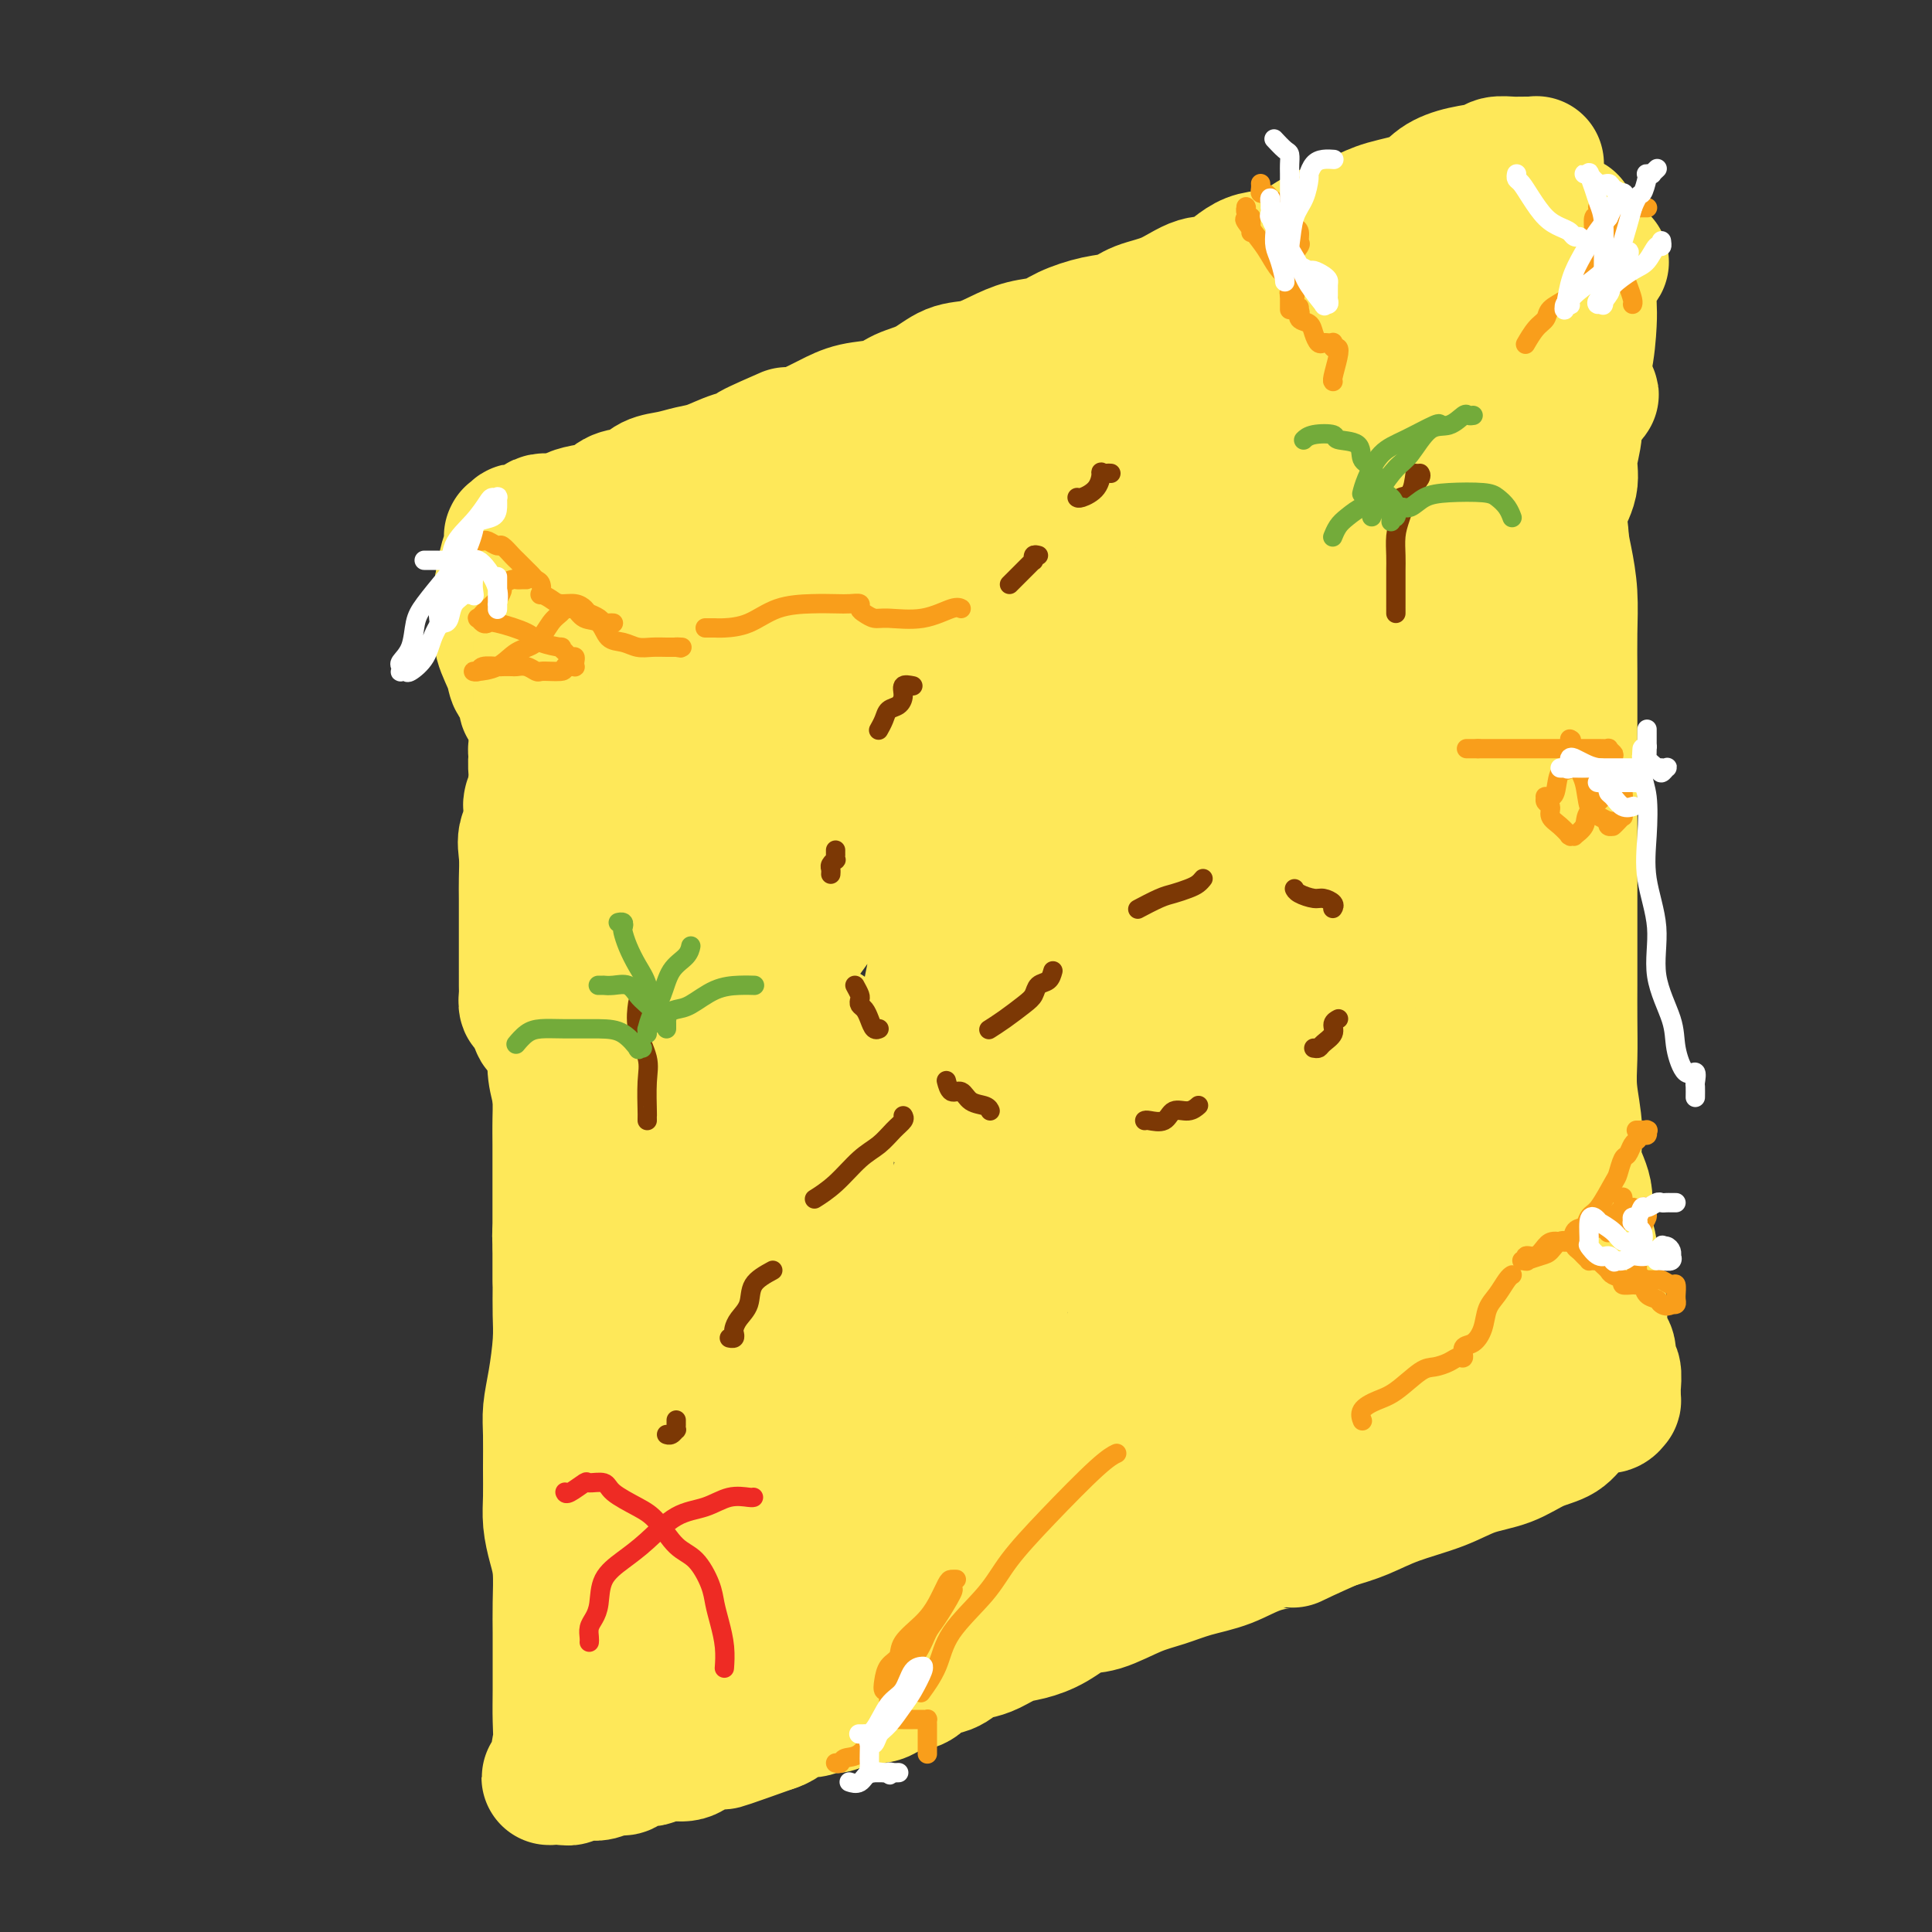 <svg viewBox='0 0 400 400' version='1.1' xmlns='http://www.w3.org/2000/svg' xmlns:xlink='http://www.w3.org/1999/xlink'><rect x="0" y="0" width="400" height="400" fill="#333333" stroke="none"/><g fill='none' stroke='#FEE859' stroke-width='28' stroke-linecap='round' stroke-linejoin='round'><path d='M110,166c-0.107,0.433 -0.215,0.867 0,1c0.215,0.133 0.752,-0.033 1,0c0.248,0.033 0.207,0.266 1,0c0.793,-0.266 2.419,-1.031 5,-2c2.581,-0.969 6.118,-2.141 10,-3c3.882,-0.859 8.109,-1.405 13,-3c4.891,-1.595 10.446,-4.239 16,-6c5.554,-1.761 11.106,-2.641 16,-4c4.894,-1.359 9.131,-3.198 14,-5c4.869,-1.802 10.371,-3.566 15,-5c4.629,-1.434 8.386,-2.539 12,-4c3.614,-1.461 7.085,-3.278 11,-5c3.915,-1.722 8.272,-3.350 12,-5c3.728,-1.650 6.825,-3.321 10,-5c3.175,-1.679 6.426,-3.366 10,-5c3.574,-1.634 7.470,-3.215 11,-5c3.530,-1.785 6.694,-3.775 10,-5c3.306,-1.225 6.755,-1.685 10,-3c3.245,-1.315 6.286,-3.486 9,-5c2.714,-1.514 5.101,-2.373 7,-3c1.899,-0.627 3.311,-1.023 5,-2c1.689,-0.977 3.654,-2.535 5,-3c1.346,-0.465 2.073,0.163 3,0c0.927,-0.163 2.052,-1.116 3,-2c0.948,-0.884 1.717,-1.700 2,-2c0.283,-0.300 0.081,-0.086 0,0c-0.081,0.086 -0.040,0.043 0,0'/><path d='M321,85c16.643,-7.351 4.249,-0.727 0,2c-4.249,2.727 -0.355,1.558 1,2c1.355,0.442 0.170,2.496 0,4c-0.170,1.504 0.676,2.458 1,4c0.324,1.542 0.125,3.673 0,6c-0.125,2.327 -0.177,4.851 0,7c0.177,2.149 0.583,3.922 1,6c0.417,2.078 0.844,4.462 1,7c0.156,2.538 0.042,5.230 0,8c-0.042,2.770 -0.011,5.620 0,8c0.011,2.380 0.003,4.292 0,7c-0.003,2.708 -0.001,6.212 0,9c0.001,2.788 0.000,4.859 0,7c-0.000,2.141 -0.000,4.353 0,7c0.000,2.647 0.000,5.728 0,8c-0.000,2.272 -0.000,3.735 0,6c0.000,2.265 0.000,5.332 0,8c-0.000,2.668 -0.001,4.937 0,7c0.001,2.063 0.005,3.918 0,6c-0.005,2.082 -0.017,4.390 0,7c0.017,2.610 0.065,5.522 0,8c-0.065,2.478 -0.243,4.521 0,7c0.243,2.479 0.906,5.395 1,8c0.094,2.605 -0.381,4.897 0,7c0.381,2.103 1.617,4.015 2,6c0.383,1.985 -0.086,4.044 0,6c0.086,1.956 0.727,3.809 1,5c0.273,1.191 0.176,1.721 0,3c-0.176,1.279 -0.432,3.306 0,5c0.432,1.694 1.552,3.055 2,4c0.448,0.945 0.224,1.472 0,2'/><path d='M331,272c0.885,7.633 0.097,3.717 0,3c-0.097,-0.717 0.496,1.766 1,3c0.504,1.234 0.920,1.219 1,2c0.080,0.781 -0.175,2.357 0,3c0.175,0.643 0.779,0.353 1,1c0.221,0.647 0.059,2.230 0,3c-0.059,0.770 -0.015,0.727 0,1c0.015,0.273 0.002,0.862 0,1c-0.002,0.138 0.007,-0.174 0,0c-0.007,0.174 -0.031,0.834 0,1c0.031,0.166 0.118,-0.161 0,0c-0.118,0.161 -0.442,0.810 -1,1c-0.558,0.190 -1.351,-0.077 -2,0c-0.649,0.077 -1.154,0.500 -2,1c-0.846,0.500 -2.034,1.078 -3,2c-0.966,0.922 -1.710,2.189 -3,3c-1.290,0.811 -3.127,1.164 -5,2c-1.873,0.836 -3.784,2.153 -6,3c-2.216,0.847 -4.737,1.224 -7,2c-2.263,0.776 -4.266,1.950 -7,3c-2.734,1.050 -6.198,1.975 -9,3c-2.802,1.025 -4.944,2.150 -7,3c-2.056,0.850 -4.028,1.425 -6,2'/><path d='M276,315c-10.736,4.755 -8.576,4.142 -9,4c-0.424,-0.142 -3.433,0.187 -6,1c-2.567,0.813 -4.692,2.110 -7,3c-2.308,0.890 -4.797,1.374 -7,2c-2.203,0.626 -4.118,1.392 -6,2c-1.882,0.608 -3.732,1.056 -6,2c-2.268,0.944 -4.955,2.385 -7,3c-2.045,0.615 -3.447,0.406 -5,1c-1.553,0.594 -3.258,1.991 -5,3c-1.742,1.009 -3.520,1.631 -5,2c-1.480,0.369 -2.663,0.484 -4,1c-1.337,0.516 -2.827,1.433 -4,2c-1.173,0.567 -2.029,0.786 -3,1c-0.971,0.214 -2.059,0.425 -3,1c-0.941,0.575 -1.736,1.516 -3,2c-1.264,0.484 -2.996,0.512 -4,1c-1.004,0.488 -1.281,1.437 -2,2c-0.719,0.563 -1.880,0.739 -3,1c-1.120,0.261 -2.199,0.606 -3,1c-0.801,0.394 -1.324,0.838 -2,1c-0.676,0.162 -1.507,0.041 -2,0c-0.493,-0.041 -0.650,-0.003 -1,0c-0.350,0.003 -0.894,-0.028 -1,0c-0.106,0.028 0.225,0.117 0,0c-0.225,-0.117 -1.008,-0.440 -2,0c-0.992,0.440 -2.195,1.641 -3,2c-0.805,0.359 -1.213,-0.125 -2,0c-0.787,0.125 -1.953,0.858 -3,1c-1.047,0.142 -1.974,-0.308 -3,0c-1.026,0.308 -2.150,1.374 -3,2c-0.850,0.626 -1.425,0.813 -2,1'/><path d='M160,357c-18.663,6.678 -7.320,2.371 -4,1c3.320,-1.371 -1.382,0.192 -4,1c-2.618,0.808 -3.153,0.861 -4,1c-0.847,0.139 -2.005,0.363 -3,1c-0.995,0.637 -1.828,1.687 -3,2c-1.172,0.313 -2.685,-0.109 -4,0c-1.315,0.109 -2.432,0.751 -3,1c-0.568,0.249 -0.588,0.104 -1,0c-0.412,-0.104 -1.216,-0.168 -2,0c-0.784,0.168 -1.547,0.567 -2,1c-0.453,0.433 -0.594,0.901 -1,1c-0.406,0.099 -1.075,-0.170 -2,0c-0.925,0.170 -2.104,0.777 -3,1c-0.896,0.223 -1.507,0.060 -2,0c-0.493,-0.060 -0.867,-0.016 -1,0c-0.133,0.016 -0.026,0.005 0,0c0.026,-0.005 -0.031,-0.002 0,0c0.031,0.002 0.149,0.004 0,0c-0.149,-0.004 -0.566,-0.015 -1,0c-0.434,0.015 -0.887,0.057 -1,0c-0.113,-0.057 0.113,-0.214 0,0c-0.113,0.214 -0.566,0.800 -1,1c-0.434,0.200 -0.847,0.015 -1,0c-0.153,-0.015 -0.044,0.138 0,0c0.044,-0.138 0.022,-0.569 0,-1'/><path d='M117,367c-6.591,1.697 -1.570,0.939 0,0c1.570,-0.939 -0.311,-2.060 -1,-3c-0.689,-0.940 -0.184,-1.698 0,-3c0.184,-1.302 0.049,-3.146 0,-5c-0.049,-1.854 -0.012,-3.717 0,-6c0.012,-2.283 0.001,-4.987 0,-7c-0.001,-2.013 0.010,-3.335 0,-5c-0.010,-1.665 -0.041,-3.672 0,-6c0.041,-2.328 0.155,-4.976 0,-7c-0.155,-2.024 -0.577,-3.423 -1,-5c-0.423,-1.577 -0.846,-3.334 -1,-5c-0.154,-1.666 -0.038,-3.243 0,-5c0.038,-1.757 -0.000,-3.694 0,-6c0.000,-2.306 0.038,-4.982 0,-7c-0.038,-2.018 -0.154,-3.377 0,-5c0.154,-1.623 0.577,-3.508 1,-6c0.423,-2.492 0.845,-5.589 1,-8c0.155,-2.411 0.041,-4.134 0,-6c-0.041,-1.866 -0.011,-3.875 0,-6c0.011,-2.125 0.003,-4.368 0,-6c-0.003,-1.632 -0.001,-2.655 0,-4c0.001,-1.345 -0.000,-3.013 0,-5c0.000,-1.987 0.001,-4.295 0,-6c-0.001,-1.705 -0.004,-2.807 0,-4c0.004,-1.193 0.015,-2.475 0,-4c-0.015,-1.525 -0.057,-3.292 0,-5c0.057,-1.708 0.211,-3.358 0,-5c-0.211,-1.642 -0.789,-3.275 -1,-5c-0.211,-1.725 -0.057,-3.541 0,-5c0.057,-1.459 0.016,-2.560 0,-4c-0.016,-1.440 -0.008,-3.220 0,-5'/><path d='M115,208c-0.309,-25.540 -0.083,-9.891 0,-5c0.083,4.891 0.023,-0.977 0,-4c-0.023,-3.023 -0.007,-3.202 0,-4c0.007,-0.798 0.006,-2.217 0,-4c-0.006,-1.783 -0.016,-3.931 0,-5c0.016,-1.069 0.057,-1.060 0,-2c-0.057,-0.940 -0.211,-2.829 0,-4c0.211,-1.171 0.789,-1.625 1,-2c0.211,-0.375 0.057,-0.672 0,-1c-0.057,-0.328 -0.015,-0.686 0,-1c0.015,-0.314 0.004,-0.583 0,-1c-0.004,-0.417 -0.001,-0.983 0,-1c0.001,-0.017 0.000,0.515 0,2c-0.000,1.485 -0.000,3.922 0,6c0.000,2.078 0.000,3.796 0,6c-0.000,2.204 -0.000,4.894 0,7c0.000,2.106 0.000,3.628 0,6c-0.000,2.372 -0.000,5.595 0,8c0.000,2.405 0.000,3.991 0,6c-0.000,2.009 -0.000,4.439 0,7c0.000,2.561 0.000,5.252 0,8c-0.000,2.748 -0.000,5.552 0,8c0.000,2.448 0.000,4.540 0,7c-0.000,2.460 -0.000,5.288 0,7c0.000,1.712 0.000,2.307 0,3c-0.000,0.693 -0.000,1.484 0,2c0.000,0.516 0.000,0.758 0,1'/><path d='M116,258c0.001,13.272 0.004,4.453 0,1c-0.004,-3.453 -0.015,-1.540 0,-1c0.015,0.540 0.057,-0.294 0,-1c-0.057,-0.706 -0.211,-1.286 0,-2c0.211,-0.714 0.789,-1.563 1,-3c0.211,-1.437 0.057,-3.464 0,-5c-0.057,-1.536 -0.016,-2.582 0,-3c0.016,-0.418 0.008,-0.209 0,0'/><path d='M117,208c0.000,-0.303 0.000,-0.606 0,-1c-0.000,-0.394 -0.000,-0.878 0,-1c0.000,-0.122 0.000,0.119 0,0c-0.000,-0.119 -0.000,-0.598 0,-1c0.000,-0.402 0.000,-0.726 0,-1c-0.000,-0.274 -0.000,-0.496 0,-1c0.000,-0.504 0.000,-1.289 0,-2c-0.000,-0.711 -0.000,-1.346 0,-2c0.000,-0.654 0.000,-1.326 0,-2c-0.000,-0.674 -0.000,-1.350 0,-2c0.000,-0.650 0.001,-1.275 0,-2c-0.001,-0.725 -0.004,-1.550 0,-2c0.004,-0.450 0.015,-0.525 0,-1c-0.015,-0.475 -0.057,-1.348 0,-2c0.057,-0.652 0.211,-1.082 0,-2c-0.211,-0.918 -0.789,-2.325 -1,-3c-0.211,-0.675 -0.056,-0.618 0,-1c0.056,-0.382 0.011,-1.203 0,-2c-0.011,-0.797 0.011,-1.569 0,-2c-0.011,-0.431 -0.055,-0.520 0,-1c0.055,-0.480 0.211,-1.351 0,-2c-0.211,-0.649 -0.788,-1.077 -1,-2c-0.212,-0.923 -0.061,-2.342 0,-3c0.061,-0.658 0.030,-0.555 0,-1c-0.030,-0.445 -0.060,-1.439 0,-2c0.060,-0.561 0.208,-0.690 0,-1c-0.208,-0.310 -0.774,-0.803 -1,-1c-0.226,-0.197 -0.113,-0.099 0,0'/><path d='M111,198c0.000,-0.021 0.000,-0.042 0,0c-0.000,0.042 -0.001,0.146 0,0c0.001,-0.146 0.004,-0.542 0,-1c-0.004,-0.458 -0.015,-0.979 0,-2c0.015,-1.021 0.057,-2.544 0,-4c-0.057,-1.456 -0.211,-2.846 0,-4c0.211,-1.154 0.789,-2.071 1,-3c0.211,-0.929 0.057,-1.870 0,-3c-0.057,-1.130 -0.015,-2.448 0,-3c0.015,-0.552 0.004,-0.337 0,-1c-0.004,-0.663 -0.001,-2.204 0,-3c0.001,-0.796 0.000,-0.846 0,-1c-0.000,-0.154 -0.000,-0.411 0,-1c0.000,-0.589 0.000,-1.508 0,-2c-0.000,-0.492 -0.001,-0.556 0,-1c0.001,-0.444 0.004,-1.269 0,-2c-0.004,-0.731 -0.015,-1.368 0,-2c0.015,-0.632 0.057,-1.258 0,-2c-0.057,-0.742 -0.211,-1.598 0,-2c0.211,-0.402 0.789,-0.349 1,-1c0.211,-0.651 0.057,-2.006 0,-3c-0.057,-0.994 -0.016,-1.628 0,-2c0.016,-0.372 0.007,-0.484 0,-1c-0.007,-0.516 -0.012,-1.437 0,-2c0.012,-0.563 0.042,-0.767 0,-1c-0.042,-0.233 -0.155,-0.495 0,-1c0.155,-0.505 0.577,-1.252 1,-2'/><path d='M114,148c0.464,-7.930 0.124,-2.756 0,-1c-0.124,1.756 -0.033,0.093 0,-1c0.033,-1.093 0.007,-1.618 0,-2c-0.007,-0.382 0.004,-0.623 0,-1c-0.004,-0.377 -0.022,-0.891 0,-1c0.022,-0.109 0.084,0.186 0,0c-0.084,-0.186 -0.313,-0.855 0,-1c0.313,-0.145 1.168,0.232 2,0c0.832,-0.232 1.643,-1.073 3,-2c1.357,-0.927 3.261,-1.939 5,-3c1.739,-1.061 3.311,-2.171 5,-3c1.689,-0.829 3.493,-1.376 5,-2c1.507,-0.624 2.717,-1.326 4,-2c1.283,-0.674 2.639,-1.322 4,-2c1.361,-0.678 2.726,-1.388 4,-2c1.274,-0.612 2.459,-1.126 4,-2c1.541,-0.874 3.440,-2.107 5,-3c1.560,-0.893 2.780,-1.447 4,-2'/><path d='M159,118c7.558,-4.079 3.955,-2.776 4,-3c0.045,-0.224 3.740,-1.974 6,-3c2.260,-1.026 3.085,-1.328 5,-2c1.915,-0.672 4.919,-1.715 7,-3c2.081,-1.285 3.237,-2.813 5,-4c1.763,-1.187 4.131,-2.032 6,-3c1.869,-0.968 3.239,-2.058 5,-3c1.761,-0.942 3.913,-1.736 6,-3c2.087,-1.264 4.111,-2.999 6,-4c1.889,-1.001 3.645,-1.266 5,-2c1.355,-0.734 2.310,-1.935 4,-3c1.690,-1.065 4.116,-1.994 6,-3c1.884,-1.006 3.225,-2.088 5,-3c1.775,-0.912 3.984,-1.654 6,-3c2.016,-1.346 3.841,-3.296 5,-4c1.159,-0.704 1.653,-0.162 3,-1c1.347,-0.838 3.547,-3.054 5,-4c1.453,-0.946 2.159,-0.621 3,-1c0.841,-0.379 1.818,-1.463 3,-2c1.182,-0.537 2.570,-0.527 4,-1c1.430,-0.473 2.901,-1.430 4,-2c1.099,-0.570 1.827,-0.753 3,-1c1.173,-0.247 2.792,-0.560 4,-1c1.208,-0.440 2.004,-1.009 3,-2c0.996,-0.991 2.191,-2.405 4,-3c1.809,-0.595 4.231,-0.372 6,-1c1.769,-0.628 2.886,-2.108 4,-3c1.114,-0.892 2.227,-1.198 4,-2c1.773,-0.802 4.208,-2.101 6,-3c1.792,-0.899 2.941,-1.400 4,-2c1.059,-0.600 2.030,-1.300 3,-2'/><path d='M303,41c9.273,-4.156 4.957,-1.545 4,-1c-0.957,0.545 1.445,-0.977 3,-2c1.555,-1.023 2.263,-1.546 3,-2c0.737,-0.454 1.504,-0.840 2,-1c0.496,-0.160 0.721,-0.095 1,0c0.279,0.095 0.611,0.221 1,0c0.389,-0.221 0.836,-0.790 1,-1c0.164,-0.210 0.047,-0.060 0,0c-0.047,0.060 -0.023,0.030 0,0'/><path d='M316,34c-0.279,-0.007 -0.559,-0.013 -1,0c-0.441,0.013 -1.045,0.047 -2,0c-0.955,-0.047 -2.261,-0.175 -3,0c-0.739,0.175 -0.910,0.651 -2,1c-1.090,0.349 -3.098,0.569 -5,1c-1.902,0.431 -3.696,1.073 -5,2c-1.304,0.927 -2.116,2.137 -4,3c-1.884,0.863 -4.840,1.377 -7,2c-2.160,0.623 -3.525,1.354 -5,2c-1.475,0.646 -3.062,1.207 -5,2c-1.938,0.793 -4.229,1.818 -6,3c-1.771,1.182 -3.024,2.523 -5,3c-1.976,0.477 -4.675,0.091 -7,1c-2.325,0.909 -4.277,3.112 -6,4c-1.723,0.888 -3.218,0.461 -5,1c-1.782,0.539 -3.852,2.045 -6,3c-2.148,0.955 -4.373,1.359 -6,2c-1.627,0.641 -2.657,1.519 -4,2c-1.343,0.481 -2.998,0.565 -5,1c-2.002,0.435 -4.351,1.220 -6,2c-1.649,0.780 -2.597,1.555 -4,2c-1.403,0.445 -3.262,0.560 -5,1c-1.738,0.440 -3.354,1.206 -5,2c-1.646,0.794 -3.323,1.617 -5,2c-1.677,0.383 -3.354,0.325 -5,1c-1.646,0.675 -3.262,2.082 -5,3c-1.738,0.918 -3.598,1.348 -5,2c-1.402,0.652 -2.345,1.525 -4,2c-1.655,0.475 -4.023,0.551 -6,1c-1.977,0.449 -3.565,1.271 -5,2c-1.435,0.729 -2.718,1.364 -4,2'/><path d='M168,89c-21.811,8.335 -8.837,2.671 -5,1c3.837,-1.671 -1.463,0.651 -4,2c-2.537,1.349 -2.309,1.724 -3,2c-0.691,0.276 -2.299,0.454 -4,1c-1.701,0.546 -3.493,1.460 -5,2c-1.507,0.540 -2.728,0.707 -4,1c-1.272,0.293 -2.594,0.712 -4,1c-1.406,0.288 -2.897,0.444 -4,1c-1.103,0.556 -1.819,1.510 -3,2c-1.181,0.490 -2.828,0.514 -4,1c-1.172,0.486 -1.870,1.435 -3,2c-1.130,0.565 -2.693,0.747 -4,1c-1.307,0.253 -2.358,0.575 -3,1c-0.642,0.425 -0.875,0.951 -2,1c-1.125,0.049 -3.141,-0.379 -4,0c-0.859,0.379 -0.559,1.565 -1,2c-0.441,0.435 -1.621,0.120 -2,0c-0.379,-0.120 0.043,-0.046 0,0c-0.043,0.046 -0.551,0.065 -1,0c-0.449,-0.065 -0.838,-0.213 -1,0c-0.162,0.213 -0.096,0.788 0,1c0.096,0.212 0.223,0.062 0,0c-0.223,-0.062 -0.795,-0.037 -1,0c-0.205,0.037 -0.044,0.087 0,0c0.044,-0.087 -0.029,-0.312 0,0c0.029,0.312 0.162,1.161 0,2c-0.162,0.839 -0.618,1.668 -1,3c-0.382,1.332 -0.691,3.166 -1,5'/><path d='M104,121c-0.318,2.257 -0.111,2.899 0,4c0.111,1.101 0.128,2.662 0,4c-0.128,1.338 -0.402,2.455 0,4c0.402,1.545 1.480,3.518 2,5c0.520,1.482 0.482,2.473 1,3c0.518,0.527 1.593,0.589 2,1c0.407,0.411 0.148,1.171 0,2c-0.148,0.829 -0.183,1.726 0,2c0.183,0.274 0.585,-0.077 1,0c0.415,0.077 0.843,0.580 1,1c0.157,0.420 0.042,0.756 0,1c-0.042,0.244 -0.011,0.398 0,1c0.011,0.602 0.003,1.654 0,2c-0.003,0.346 -0.001,-0.013 0,0c0.001,0.013 0.000,0.398 0,1c-0.000,0.602 -0.000,1.421 0,2c0.000,0.579 0.000,0.917 0,1c-0.000,0.083 -0.001,-0.089 0,0c0.001,0.089 0.004,0.440 0,1c-0.004,0.560 -0.015,1.330 0,1c0.015,-0.330 0.056,-1.758 0,-2c-0.056,-0.242 -0.207,0.704 0,0c0.207,-0.704 0.774,-3.058 1,-4c0.226,-0.942 0.113,-0.471 0,0'/><path d='M112,123c-0.000,0.363 -0.000,0.726 0,1c0.000,0.274 0.000,0.460 0,1c-0.000,0.540 -0.000,1.435 0,2c0.000,0.565 0.000,0.800 0,2c-0.000,1.200 -0.000,3.364 0,5c0.000,1.636 0.001,2.744 0,4c-0.001,1.256 -0.004,2.661 0,4c0.004,1.339 0.015,2.612 0,4c-0.015,1.388 -0.057,2.891 0,4c0.057,1.109 0.214,1.826 0,3c-0.214,1.174 -0.797,2.806 -1,4c-0.203,1.194 -0.026,1.949 0,3c0.026,1.051 -0.098,2.399 0,4c0.098,1.601 0.419,3.456 0,5c-0.419,1.544 -1.576,2.778 -2,4c-0.424,1.222 -0.114,2.430 0,4c0.114,1.570 0.030,3.500 0,5c-0.030,1.500 -0.008,2.569 0,4c0.008,1.431 0.002,3.222 0,5c-0.002,1.778 -0.001,3.541 0,5c0.001,1.459 0.003,2.612 0,4c-0.003,1.388 -0.012,3.010 0,4c0.012,0.990 0.044,1.348 0,2c-0.044,0.652 -0.166,1.599 0,2c0.166,0.401 0.619,0.258 1,0c0.381,-0.258 0.691,-0.629 1,-1'/><path d='M111,207c0.414,12.396 1.950,1.386 3,-4c1.050,-5.386 1.615,-5.148 3,-7c1.385,-1.852 3.591,-5.796 5,-9c1.409,-3.204 2.021,-5.670 3,-8c0.979,-2.330 2.324,-4.523 4,-7c1.676,-2.477 3.683,-5.237 5,-8c1.317,-2.763 1.944,-5.529 3,-8c1.056,-2.471 2.541,-4.647 5,-7c2.459,-2.353 5.892,-4.883 9,-7c3.108,-2.117 5.892,-3.822 10,-6c4.108,-2.178 9.539,-4.830 15,-7c5.461,-2.170 10.953,-3.857 16,-6c5.047,-2.143 9.650,-4.742 14,-7c4.350,-2.258 8.447,-4.173 12,-6c3.553,-1.827 6.561,-3.564 9,-5c2.439,-1.436 4.307,-2.569 5,-3c0.693,-0.431 0.211,-0.159 0,0c-0.211,0.159 -0.150,0.204 0,0c0.150,-0.204 0.388,-0.657 0,0c-0.388,0.657 -1.401,2.425 -4,5c-2.599,2.575 -6.783,5.958 -10,9c-3.217,3.042 -5.468,5.743 -9,8c-3.532,2.257 -8.346,4.069 -13,6c-4.654,1.931 -9.148,3.981 -13,6c-3.852,2.019 -7.060,4.007 -9,5c-1.940,0.993 -2.611,0.992 -3,1c-0.389,0.008 -0.497,0.024 -1,0c-0.503,-0.024 -1.403,-0.089 -1,0c0.403,0.089 2.108,0.332 4,-1c1.892,-1.332 3.969,-4.238 7,-7c3.031,-2.762 7.015,-5.381 11,-8'/><path d='M191,126c5.544,-4.352 9.403,-7.232 15,-11c5.597,-3.768 12.932,-8.425 19,-12c6.068,-3.575 10.870,-6.069 16,-9c5.130,-2.931 10.590,-6.300 15,-9c4.410,-2.700 7.772,-4.730 11,-6c3.228,-1.270 6.322,-1.779 9,-3c2.678,-1.221 4.941,-3.153 7,-4c2.059,-0.847 3.913,-0.607 5,-1c1.087,-0.393 1.407,-1.419 2,-2c0.593,-0.581 1.457,-0.718 2,-1c0.543,-0.282 0.763,-0.708 1,-1c0.237,-0.292 0.489,-0.449 1,-1c0.511,-0.551 1.281,-1.495 2,-2c0.719,-0.505 1.386,-0.572 2,-1c0.614,-0.428 1.174,-1.218 2,-2c0.826,-0.782 1.918,-1.556 3,-2c1.082,-0.444 2.155,-0.557 3,-1c0.845,-0.443 1.461,-1.216 2,-2c0.539,-0.784 1.002,-1.579 2,-2c0.998,-0.421 2.530,-0.468 4,-1c1.470,-0.532 2.877,-1.550 4,-2c1.123,-0.450 1.963,-0.331 3,-1c1.037,-0.669 2.272,-2.124 3,-3c0.728,-0.876 0.948,-1.173 1,-1c0.052,0.173 -0.063,0.816 0,1c0.063,0.184 0.304,-0.090 0,1c-0.304,1.090 -1.152,3.545 -2,6'/><path d='M323,54c-0.624,2.576 -1.684,5.517 -2,9c-0.316,3.483 0.111,7.508 0,11c-0.111,3.492 -0.762,6.453 -1,10c-0.238,3.547 -0.064,7.682 0,10c0.064,2.318 0.017,2.820 0,4c-0.017,1.180 -0.005,3.037 0,4c0.005,0.963 0.003,1.030 0,1c-0.003,-0.030 -0.006,-0.157 0,0c0.006,0.157 0.022,0.599 0,1c-0.022,0.401 -0.082,0.763 0,-1c0.082,-1.763 0.307,-5.649 0,-9c-0.307,-3.351 -1.146,-6.165 -2,-9c-0.854,-2.835 -1.723,-5.691 -2,-8c-0.277,-2.309 0.039,-4.071 0,-5c-0.039,-0.929 -0.431,-1.025 -1,-1c-0.569,0.025 -1.314,0.170 -2,0c-0.686,-0.170 -1.312,-0.654 -3,0c-1.688,0.654 -4.437,2.444 -7,5c-2.563,2.556 -4.939,5.876 -7,9c-2.061,3.124 -3.808,6.053 -5,9c-1.192,2.947 -1.829,5.912 -2,8c-0.171,2.088 0.123,3.299 0,4c-0.123,0.701 -0.662,0.890 0,1c0.662,0.110 2.524,0.139 4,0c1.476,-0.139 2.567,-0.447 4,-2c1.433,-1.553 3.207,-4.352 5,-7c1.793,-2.648 3.605,-5.146 6,-9c2.395,-3.854 5.374,-9.064 8,-13c2.626,-3.936 4.899,-6.598 7,-9c2.101,-2.402 4.029,-4.543 5,-6c0.971,-1.457 0.986,-2.228 1,-3'/><path d='M329,58c4.951,-7.290 1.327,-2.015 0,0c-1.327,2.015 -0.357,0.771 0,0c0.357,-0.771 0.102,-1.069 0,0c-0.102,1.069 -0.051,3.505 0,5c0.051,1.495 0.100,2.048 0,4c-0.100,1.952 -0.351,5.304 -1,8c-0.649,2.696 -1.698,4.735 -2,7c-0.302,2.265 0.143,4.757 0,7c-0.143,2.243 -0.873,4.238 -1,6c-0.127,1.762 0.351,3.291 0,5c-0.351,1.709 -1.530,3.597 -2,5c-0.470,1.403 -0.230,2.320 0,4c0.230,1.680 0.450,4.121 0,6c-0.450,1.879 -1.570,3.194 -2,5c-0.430,1.806 -0.171,4.103 0,6c0.171,1.897 0.254,3.393 0,5c-0.254,1.607 -0.845,3.326 -1,5c-0.155,1.674 0.128,3.304 0,6c-0.128,2.696 -0.665,6.459 -1,9c-0.335,2.541 -0.468,3.860 -1,6c-0.532,2.140 -1.465,5.100 -2,8c-0.535,2.900 -0.674,5.741 -1,7c-0.326,1.259 -0.839,0.937 -1,1c-0.161,0.063 0.030,0.511 0,1c-0.030,0.489 -0.281,1.018 -1,-1c-0.719,-2.018 -1.907,-6.582 -3,-11c-1.093,-4.418 -2.091,-8.689 -3,-14c-0.909,-5.311 -1.728,-11.661 -2,-17c-0.272,-5.339 0.004,-9.668 0,-14c-0.004,-4.332 -0.287,-8.666 0,-12c0.287,-3.334 1.143,-5.667 2,-8'/><path d='M307,97c0.317,-5.412 0.109,-1.943 0,-1c-0.109,0.943 -0.118,-0.639 0,-1c0.118,-0.361 0.363,0.499 0,2c-0.363,1.501 -1.333,3.643 -2,6c-0.667,2.357 -1.030,4.928 -2,8c-0.970,3.072 -2.548,6.644 -4,10c-1.452,3.356 -2.779,6.496 -4,10c-1.221,3.504 -2.338,7.372 -4,11c-1.662,3.628 -3.870,7.017 -5,10c-1.130,2.983 -1.181,5.561 -2,8c-0.819,2.439 -2.406,4.739 -3,6c-0.594,1.261 -0.197,1.482 0,2c0.197,0.518 0.192,1.334 0,1c-0.192,-0.334 -0.571,-1.819 0,-5c0.571,-3.181 2.093,-8.056 4,-14c1.907,-5.944 4.199,-12.955 7,-19c2.801,-6.045 6.112,-11.125 10,-17c3.888,-5.875 8.355,-12.544 11,-16c2.645,-3.456 3.470,-3.699 4,-4c0.530,-0.301 0.765,-0.660 1,0c0.235,0.660 0.469,2.338 0,6c-0.469,3.662 -1.641,9.307 -3,16c-1.359,6.693 -2.906,14.435 -5,23c-2.094,8.565 -4.736,17.952 -7,26c-2.264,8.048 -4.152,14.758 -6,21c-1.848,6.242 -3.658,12.017 -5,18c-1.342,5.983 -2.216,12.175 -3,16c-0.784,3.825 -1.478,5.283 -2,6c-0.522,0.717 -0.871,0.693 -1,1c-0.129,0.307 -0.037,0.945 0,-1c0.037,-1.945 0.018,-6.472 0,-11'/><path d='M286,215c-0.059,-4.369 0.293,-9.790 1,-17c0.707,-7.210 1.769,-16.208 3,-24c1.231,-7.792 2.632,-14.379 4,-21c1.368,-6.621 2.704,-13.276 4,-19c1.296,-5.724 2.551,-10.515 3,-13c0.449,-2.485 0.092,-2.663 0,-3c-0.092,-0.337 0.080,-0.833 0,0c-0.080,0.833 -0.412,2.996 -1,7c-0.588,4.004 -1.431,9.851 -3,16c-1.569,6.149 -3.865,12.602 -7,21c-3.135,8.398 -7.109,18.743 -11,27c-3.891,8.257 -7.697,14.428 -12,20c-4.303,5.572 -9.101,10.545 -13,15c-3.899,4.455 -6.897,8.391 -9,10c-2.103,1.609 -3.310,0.890 -4,1c-0.690,0.110 -0.864,1.049 -1,-1c-0.136,-2.049 -0.233,-7.086 0,-13c0.233,-5.914 0.796,-12.707 2,-20c1.204,-7.293 3.047,-15.088 6,-24c2.953,-8.912 7.014,-18.942 11,-27c3.986,-8.058 7.897,-14.144 10,-18c2.103,-3.856 2.400,-5.482 3,-7c0.600,-1.518 1.505,-2.928 1,-2c-0.505,0.928 -2.418,4.195 -5,9c-2.582,4.805 -5.832,11.150 -10,19c-4.168,7.850 -9.253,17.207 -15,26c-5.747,8.793 -12.156,17.022 -18,24c-5.844,6.978 -11.123,12.705 -16,17c-4.877,4.295 -9.351,7.156 -12,9c-2.649,1.844 -3.471,2.670 -4,2c-0.529,-0.670 -0.764,-2.835 -1,-5'/><path d='M192,224c-0.311,-3.197 -0.587,-8.688 0,-14c0.587,-5.312 2.037,-10.444 3,-16c0.963,-5.556 1.439,-11.537 2,-18c0.561,-6.463 1.207,-13.408 2,-19c0.793,-5.592 1.734,-9.830 2,-12c0.266,-2.170 -0.144,-2.271 0,-3c0.144,-0.729 0.840,-2.088 0,-1c-0.840,1.088 -3.216,4.621 -6,9c-2.784,4.379 -5.975,9.603 -10,16c-4.025,6.397 -8.885,13.966 -13,20c-4.115,6.034 -7.485,10.532 -11,15c-3.515,4.468 -7.176,8.906 -9,11c-1.824,2.094 -1.810,1.845 -2,2c-0.190,0.155 -0.584,0.715 -1,1c-0.416,0.285 -0.854,0.296 -1,-2c-0.146,-2.296 -0.001,-6.899 0,-11c0.001,-4.101 -0.144,-7.701 0,-12c0.144,-4.299 0.577,-9.298 1,-14c0.423,-4.702 0.836,-9.108 1,-12c0.164,-2.892 0.078,-4.269 0,-5c-0.078,-0.731 -0.148,-0.815 0,-1c0.148,-0.185 0.514,-0.469 0,2c-0.514,2.469 -1.909,7.693 -3,12c-1.091,4.307 -1.880,7.697 -4,13c-2.120,5.303 -5.573,12.519 -8,18c-2.427,5.481 -3.828,9.226 -5,13c-1.172,3.774 -2.115,7.578 -3,10c-0.885,2.422 -1.711,3.464 -2,4c-0.289,0.536 -0.039,0.567 0,1c0.039,0.433 -0.132,1.266 0,1c0.132,-0.266 0.566,-1.633 1,-3'/><path d='M126,229c-3.078,9.499 1.228,-1.753 3,-7c1.772,-5.247 1.012,-4.488 1,-5c-0.012,-0.512 0.725,-2.296 1,-3c0.275,-0.704 0.087,-0.329 0,0c-0.087,0.329 -0.075,0.612 0,3c0.075,2.388 0.212,6.882 0,11c-0.212,4.118 -0.775,7.861 -1,11c-0.225,3.139 -0.113,5.672 0,9c0.113,3.328 0.226,7.449 0,11c-0.226,3.551 -0.792,6.533 -1,9c-0.208,2.467 -0.059,4.419 0,7c0.059,2.581 0.026,5.791 0,8c-0.026,2.209 -0.045,3.419 0,5c0.045,1.581 0.156,3.535 0,5c-0.156,1.465 -0.577,2.440 -1,4c-0.423,1.560 -0.846,3.703 -1,5c-0.154,1.297 -0.037,1.747 0,3c0.037,1.253 -0.005,3.308 0,5c0.005,1.692 0.058,3.020 0,4c-0.058,0.980 -0.226,1.611 0,3c0.226,1.389 0.845,3.537 1,5c0.155,1.463 -0.155,2.240 0,3c0.155,0.760 0.774,1.504 1,2c0.226,0.496 0.061,0.744 0,1c-0.061,0.256 -0.016,0.521 0,1c0.016,0.479 0.004,1.174 0,2c-0.004,0.826 0.002,1.785 0,2c-0.002,0.215 -0.011,-0.313 0,0c0.011,0.313 0.041,1.469 0,2c-0.041,0.531 -0.155,0.437 0,1c0.155,0.563 0.577,1.781 1,3'/><path d='M130,339c0.949,5.962 1.823,2.368 2,2c0.177,-0.368 -0.343,2.492 0,4c0.343,1.508 1.551,1.665 2,2c0.449,0.335 0.141,0.849 0,1c-0.141,0.151 -0.116,-0.062 0,0c0.116,0.062 0.321,0.397 1,0c0.679,-0.397 1.830,-1.526 3,-2c1.170,-0.474 2.358,-0.294 4,-1c1.642,-0.706 3.738,-2.300 6,-4c2.262,-1.700 4.689,-3.507 8,-5c3.311,-1.493 7.505,-2.673 11,-4c3.495,-1.327 6.292,-2.803 9,-4c2.708,-1.197 5.327,-2.117 8,-3c2.673,-0.883 5.400,-1.729 8,-2c2.600,-0.271 5.072,0.034 7,0c1.928,-0.034 3.310,-0.406 5,-1c1.690,-0.594 3.686,-1.409 6,-2c2.314,-0.591 4.945,-0.959 7,-1c2.055,-0.041 3.534,0.244 6,0c2.466,-0.244 5.918,-1.016 9,-2c3.082,-0.984 5.793,-2.180 9,-3c3.207,-0.820 6.909,-1.266 10,-2c3.091,-0.734 5.570,-1.758 8,-3c2.430,-1.242 4.812,-2.704 7,-4c2.188,-1.296 4.182,-2.426 6,-3c1.818,-0.574 3.460,-0.590 5,-1c1.540,-0.410 2.979,-1.212 4,-2c1.021,-0.788 1.624,-1.562 3,-2c1.376,-0.438 3.524,-0.541 5,-1c1.476,-0.459 2.279,-1.274 3,-2c0.721,-0.726 1.361,-1.363 2,-2'/><path d='M294,292c7.257,-3.064 3.900,-0.723 3,0c-0.900,0.723 0.657,-0.173 2,-1c1.343,-0.827 2.473,-1.585 3,-2c0.527,-0.415 0.453,-0.488 1,-1c0.547,-0.512 1.715,-1.462 2,-2c0.285,-0.538 -0.313,-0.663 0,-1c0.313,-0.337 1.537,-0.886 2,-1c0.463,-0.114 0.166,0.206 0,0c-0.166,-0.206 -0.202,-0.938 0,-1c0.202,-0.062 0.643,0.547 1,0c0.357,-0.547 0.631,-2.248 1,-3c0.369,-0.752 0.832,-0.553 1,-1c0.168,-0.447 0.042,-1.540 0,-3c-0.042,-1.460 0.000,-3.288 0,-5c-0.000,-1.712 -0.042,-3.307 0,-6c0.042,-2.693 0.169,-6.483 0,-10c-0.169,-3.517 -0.633,-6.762 -1,-10c-0.367,-3.238 -0.635,-6.469 -1,-10c-0.365,-3.531 -0.826,-7.362 -1,-11c-0.174,-3.638 -0.061,-7.083 0,-10c0.061,-2.917 0.069,-5.308 0,-8c-0.069,-2.692 -0.215,-5.687 0,-8c0.215,-2.313 0.790,-3.944 1,-5c0.210,-1.056 0.056,-1.536 0,-3c-0.056,-1.464 -0.015,-3.912 0,-5c0.015,-1.088 0.004,-0.818 0,-1c-0.004,-0.182 -0.001,-0.818 0,-1c0.001,-0.182 0.000,0.091 0,0c-0.000,-0.091 -0.000,-0.545 0,-1'/><path d='M308,182c-0.437,-14.389 -0.528,-3.361 -1,0c-0.472,3.361 -1.324,-0.945 -2,-3c-0.676,-2.055 -1.176,-1.858 -2,-2c-0.824,-0.142 -1.973,-0.621 -3,-1c-1.027,-0.379 -1.934,-0.657 -3,-1c-1.066,-0.343 -2.293,-0.751 -3,-1c-0.707,-0.249 -0.893,-0.338 -2,-1c-1.107,-0.662 -3.134,-1.896 -5,-3c-1.866,-1.104 -3.572,-2.076 -5,-3c-1.428,-0.924 -2.580,-1.799 -4,-3c-1.420,-1.201 -3.109,-2.727 -4,-4c-0.891,-1.273 -0.983,-2.291 -2,-3c-1.017,-0.709 -2.961,-1.107 -4,-2c-1.039,-0.893 -1.175,-2.280 -2,-3c-0.825,-0.720 -2.338,-0.773 -3,-1c-0.662,-0.227 -0.473,-0.627 -1,-1c-0.527,-0.373 -1.771,-0.720 -3,-1c-1.229,-0.280 -2.444,-0.492 -4,0c-1.556,0.492 -3.452,1.689 -6,3c-2.548,1.311 -5.749,2.737 -9,4c-3.251,1.263 -6.552,2.363 -10,4c-3.448,1.637 -7.042,3.811 -10,5c-2.958,1.189 -5.281,1.394 -8,2c-2.719,0.606 -5.834,1.614 -8,2c-2.166,0.386 -3.382,0.149 -5,0c-1.618,-0.149 -3.638,-0.212 -5,0c-1.362,0.212 -2.067,0.698 -3,1c-0.933,0.302 -2.096,0.421 -3,1c-0.904,0.579 -1.551,1.617 -2,2c-0.449,0.383 -0.700,0.109 -1,0c-0.300,-0.109 -0.650,-0.055 -1,0'/><path d='M184,173c-5.651,1.130 -1.779,-0.046 0,0c1.779,0.046 1.466,1.315 3,0c1.534,-1.315 4.915,-5.215 9,-8c4.085,-2.785 8.874,-4.454 13,-7c4.126,-2.546 7.589,-5.969 11,-9c3.411,-3.031 6.769,-5.671 9,-8c2.231,-2.329 3.337,-4.347 4,-5c0.663,-0.653 0.885,0.058 1,0c0.115,-0.058 0.122,-0.884 0,-1c-0.122,-0.116 -0.375,0.480 -1,2c-0.625,1.520 -1.623,3.966 -3,7c-1.377,3.034 -3.133,6.658 -5,11c-1.867,4.342 -3.845,9.402 -6,14c-2.155,4.598 -4.486,8.733 -7,13c-2.514,4.267 -5.210,8.665 -7,12c-1.790,3.335 -2.676,5.606 -3,7c-0.324,1.394 -0.088,1.909 0,2c0.088,0.091 0.027,-0.242 0,0c-0.027,0.242 -0.020,1.060 0,1c0.020,-0.060 0.055,-0.999 1,-3c0.945,-2.001 2.802,-5.065 5,-8c2.198,-2.935 4.736,-5.740 8,-9c3.264,-3.260 7.252,-6.976 12,-11c4.748,-4.024 10.255,-8.356 15,-12c4.745,-3.644 8.728,-6.601 12,-9c3.272,-2.399 5.832,-4.239 8,-6c2.168,-1.761 3.943,-3.441 5,-4c1.057,-0.559 1.397,0.005 2,0c0.603,-0.005 1.470,-0.578 2,0c0.530,0.578 0.723,2.308 1,4c0.277,1.692 0.639,3.346 1,5'/><path d='M274,151c0.769,2.740 1.692,5.092 2,8c0.308,2.908 0.002,6.374 0,10c-0.002,3.626 0.302,7.413 0,11c-0.302,3.587 -1.208,6.973 -2,10c-0.792,3.027 -1.469,5.693 -2,8c-0.531,2.307 -0.916,4.255 -1,6c-0.084,1.745 0.132,3.289 0,4c-0.132,0.711 -0.613,0.591 -1,0c-0.387,-0.591 -0.682,-1.651 -1,-3c-0.318,-1.349 -0.661,-2.987 -1,-6c-0.339,-3.013 -0.674,-7.402 -1,-11c-0.326,-3.598 -0.642,-6.406 -1,-10c-0.358,-3.594 -0.759,-7.974 -1,-12c-0.241,-4.026 -0.323,-7.697 -1,-11c-0.677,-3.303 -1.948,-6.238 -3,-9c-1.052,-2.762 -1.886,-5.353 -3,-8c-1.114,-2.647 -2.509,-5.352 -4,-7c-1.491,-1.648 -3.077,-2.239 -4,-3c-0.923,-0.761 -1.182,-1.693 -2,-2c-0.818,-0.307 -2.196,0.011 -3,0c-0.804,-0.011 -1.034,-0.352 -2,0c-0.966,0.352 -2.669,1.398 -5,3c-2.331,1.602 -5.290,3.759 -8,6c-2.710,2.241 -5.171,4.564 -8,7c-2.829,2.436 -6.026,4.984 -9,7c-2.974,2.016 -5.725,3.499 -9,5c-3.275,1.501 -7.074,3.019 -10,4c-2.926,0.981 -4.979,1.423 -7,2c-2.021,0.577 -4.011,1.288 -6,2'/><path d='M181,162c-4.533,1.665 -4.367,1.827 -5,2c-0.633,0.173 -2.067,0.357 -3,1c-0.933,0.643 -1.366,1.746 -2,2c-0.634,0.254 -1.469,-0.340 -2,0c-0.531,0.340 -0.758,1.615 -1,2c-0.242,0.385 -0.498,-0.121 -1,0c-0.502,0.121 -1.251,0.867 -2,1c-0.749,0.133 -1.500,-0.347 -2,0c-0.500,0.347 -0.749,1.521 -1,2c-0.251,0.479 -0.504,0.262 -1,1c-0.496,0.738 -1.236,2.429 -2,4c-0.764,1.571 -1.552,3.020 -2,5c-0.448,1.980 -0.555,4.490 -1,8c-0.445,3.510 -1.228,8.020 -2,12c-0.772,3.980 -1.534,7.430 -2,11c-0.466,3.570 -0.636,7.258 -1,11c-0.364,3.742 -0.921,7.537 -1,11c-0.079,3.463 0.318,6.595 0,10c-0.318,3.405 -1.353,7.084 -2,10c-0.647,2.916 -0.905,5.071 -1,7c-0.095,1.929 -0.025,3.633 0,6c0.025,2.367 0.006,5.398 0,7c-0.006,1.602 0.002,1.777 0,3c-0.002,1.223 -0.015,3.495 0,5c0.015,1.505 0.056,2.244 0,3c-0.056,0.756 -0.211,1.527 0,3c0.211,1.473 0.789,3.646 1,5c0.211,1.354 0.057,1.889 0,3c-0.057,1.111 -0.015,2.799 0,4c0.015,1.201 0.004,1.915 0,3c-0.004,1.085 -0.002,2.543 0,4'/><path d='M148,308c0.138,7.901 -0.015,4.652 0,4c0.015,-0.652 0.200,1.292 0,3c-0.200,1.708 -0.786,3.179 -1,4c-0.214,0.821 -0.056,0.993 0,1c0.056,0.007 0.012,-0.149 0,0c-0.012,0.149 0.010,0.605 0,1c-0.010,0.395 -0.050,0.731 0,1c0.050,0.269 0.190,0.471 1,0c0.810,-0.471 2.290,-1.617 4,-2c1.710,-0.383 3.649,-0.005 6,-1c2.351,-0.995 5.115,-3.363 8,-5c2.885,-1.637 5.892,-2.542 10,-4c4.108,-1.458 9.319,-3.468 14,-5c4.681,-1.532 8.834,-2.584 13,-4c4.166,-1.416 8.346,-3.194 13,-4c4.654,-0.806 9.782,-0.639 14,-1c4.218,-0.361 7.524,-1.250 11,-2c3.476,-0.750 7.120,-1.359 11,-2c3.880,-0.641 7.996,-1.313 11,-2c3.004,-0.687 4.897,-1.390 7,-2c2.103,-0.610 4.416,-1.127 7,-2c2.584,-0.873 5.437,-2.103 8,-3c2.563,-0.897 4.834,-1.461 7,-2c2.166,-0.539 4.226,-1.054 6,-2c1.774,-0.946 3.261,-2.322 4,-3c0.739,-0.678 0.731,-0.657 1,-1c0.269,-0.343 0.815,-1.051 1,-2c0.185,-0.949 0.008,-2.141 0,-3c-0.008,-0.859 0.152,-1.385 0,-2c-0.152,-0.615 -0.615,-1.319 -1,-3c-0.385,-1.681 -0.693,-4.341 -1,-7'/><path d='M302,258c-0.485,-3.653 -1.699,-3.786 -2,-5c-0.301,-1.214 0.311,-3.509 0,-6c-0.311,-2.491 -1.546,-5.178 -2,-7c-0.454,-1.822 -0.126,-2.779 0,-4c0.126,-1.221 0.050,-2.707 0,-4c-0.050,-1.293 -0.074,-2.392 0,-3c0.074,-0.608 0.247,-0.726 0,-1c-0.247,-0.274 -0.914,-0.705 -1,-1c-0.086,-0.295 0.410,-0.455 0,0c-0.410,0.455 -1.725,1.526 -3,3c-1.275,1.474 -2.508,3.350 -4,5c-1.492,1.650 -3.243,3.075 -5,5c-1.757,1.925 -3.521,4.352 -5,6c-1.479,1.648 -2.672,2.517 -4,4c-1.328,1.483 -2.789,3.579 -4,5c-1.211,1.421 -2.170,2.168 -3,3c-0.830,0.832 -1.530,1.748 -3,3c-1.470,1.252 -3.711,2.839 -5,4c-1.289,1.161 -1.626,1.896 -3,3c-1.374,1.104 -3.784,2.577 -6,4c-2.216,1.423 -4.239,2.797 -6,4c-1.761,1.203 -3.261,2.237 -5,3c-1.739,0.763 -3.718,1.257 -6,2c-2.282,0.743 -4.869,1.735 -7,3c-2.131,1.265 -3.806,2.802 -6,4c-2.194,1.198 -4.906,2.057 -8,3c-3.094,0.943 -6.569,1.971 -9,3c-2.431,1.029 -3.816,2.059 -6,3c-2.184,0.941 -5.165,1.792 -8,2c-2.835,0.208 -5.524,-0.226 -8,0c-2.476,0.226 -4.738,1.113 -7,2'/><path d='M176,301c-4.887,0.635 -5.606,0.223 -7,0c-1.394,-0.223 -3.463,-0.256 -5,0c-1.537,0.256 -2.541,0.802 -4,1c-1.459,0.198 -3.372,0.048 -4,0c-0.628,-0.048 0.028,0.007 0,0c-0.028,-0.007 -0.741,-0.074 -1,0c-0.259,0.074 -0.064,0.291 0,0c0.064,-0.291 -0.002,-1.088 0,-3c0.002,-1.912 0.073,-4.937 1,-7c0.927,-2.063 2.711,-3.163 4,-6c1.289,-2.837 2.083,-7.409 3,-11c0.917,-3.591 1.959,-6.200 3,-10c1.041,-3.800 2.083,-8.790 3,-13c0.917,-4.210 1.710,-7.641 2,-11c0.290,-3.359 0.078,-6.645 0,-9c-0.078,-2.355 -0.021,-3.779 0,-6c0.021,-2.221 0.006,-5.240 0,-7c-0.006,-1.760 -0.002,-2.263 0,-3c0.002,-0.737 0.000,-1.708 0,-2c-0.000,-0.292 -0.000,0.096 0,0c0.000,-0.096 0.001,-0.674 0,0c-0.001,0.674 -0.002,2.602 0,5c0.002,2.398 0.007,5.268 0,8c-0.007,2.732 -0.027,5.326 0,8c0.027,2.674 0.100,5.428 0,9c-0.100,3.572 -0.373,7.962 0,11c0.373,3.038 1.392,4.725 2,7c0.608,2.275 0.804,5.137 1,8'/><path d='M174,270c1.056,9.404 2.195,5.915 3,6c0.805,0.085 1.275,3.743 2,6c0.725,2.257 1.706,3.113 2,4c0.294,0.887 -0.100,1.805 0,2c0.100,0.195 0.693,-0.332 1,0c0.307,0.332 0.327,1.524 1,0c0.673,-1.524 1.997,-5.764 3,-9c1.003,-3.236 1.684,-5.467 3,-9c1.316,-3.533 3.267,-8.367 5,-13c1.733,-4.633 3.250,-9.065 5,-13c1.750,-3.935 3.735,-7.371 5,-10c1.265,-2.629 1.811,-4.449 2,-5c0.189,-0.551 0.021,0.168 0,0c-0.021,-0.168 0.106,-1.223 0,0c-0.106,1.223 -0.445,4.725 -1,9c-0.555,4.275 -1.326,9.324 -2,14c-0.674,4.676 -1.250,8.978 -2,13c-0.750,4.022 -1.674,7.762 -2,11c-0.326,3.238 -0.055,5.972 0,8c0.055,2.028 -0.106,3.351 0,4c0.106,0.649 0.478,0.626 1,0c0.522,-0.626 1.195,-1.855 2,-4c0.805,-2.145 1.743,-5.206 3,-9c1.257,-3.794 2.832,-8.321 5,-13c2.168,-4.679 4.928,-9.511 8,-14c3.072,-4.489 6.455,-8.634 9,-11c2.545,-2.366 4.251,-2.952 5,-4c0.749,-1.048 0.541,-2.559 1,-1c0.459,1.559 1.585,6.189 2,11c0.415,4.811 0.119,9.803 0,14c-0.119,4.197 -0.059,7.598 0,11'/><path d='M235,268c0.393,6.243 -0.124,4.349 0,4c0.124,-0.349 0.890,0.845 1,1c0.110,0.155 -0.435,-0.730 0,-3c0.435,-2.270 1.852,-5.925 3,-10c1.148,-4.075 2.027,-8.569 4,-15c1.973,-6.431 5.038,-14.800 8,-21c2.962,-6.200 5.820,-10.233 7,-13c1.180,-2.767 0.680,-4.270 1,-5c0.320,-0.730 1.459,-0.687 2,2c0.541,2.687 0.485,8.020 0,14c-0.485,5.980 -1.399,12.609 -2,20c-0.601,7.391 -0.890,15.546 -1,21c-0.110,5.454 -0.040,8.208 0,10c0.040,1.792 0.051,2.623 0,3c-0.051,0.377 -0.164,0.300 0,0c0.164,-0.300 0.606,-0.825 1,-3c0.394,-2.175 0.740,-6.002 2,-10c1.260,-3.998 3.434,-8.166 5,-11c1.566,-2.834 2.525,-4.333 3,-5c0.475,-0.667 0.467,-0.501 1,0c0.533,0.501 1.607,1.338 2,3c0.393,1.662 0.105,4.149 0,7c-0.105,2.851 -0.028,6.067 0,8c0.028,1.933 0.008,2.584 0,3c-0.008,0.416 -0.005,0.596 0,1c0.005,0.404 0.010,1.033 0,1c-0.010,-0.033 -0.036,-0.727 0,-1c0.036,-0.273 0.133,-0.125 0,-1c-0.133,-0.875 -0.497,-2.774 0,-5c0.497,-2.226 1.856,-4.779 3,-7c1.144,-2.221 2.072,-4.111 3,-6'/><path d='M278,250c1.108,-3.144 0.879,-2.005 1,-2c0.121,0.005 0.593,-1.124 1,0c0.407,1.124 0.750,4.501 1,7c0.250,2.499 0.407,4.121 1,6c0.593,1.879 1.623,4.015 2,5c0.377,0.985 0.101,0.818 0,1c-0.101,0.182 -0.027,0.714 0,1c0.027,0.286 0.007,0.325 0,-1c-0.007,-1.325 -0.002,-4.015 0,-6c0.002,-1.985 0.001,-3.265 0,-4c-0.001,-0.735 -0.000,-0.924 0,-1c0.000,-0.076 0.000,-0.038 0,0'/></g>
<g fill='none' stroke='#F99E1B' stroke-width='4' stroke-linecap='round' stroke-linejoin='round'><path d='M338,250c0.098,-0.017 0.196,-0.033 0,0c-0.196,0.033 -0.684,0.117 -1,0c-0.316,-0.117 -0.458,-0.434 -1,0c-0.542,0.434 -1.483,1.621 -2,2c-0.517,0.379 -0.609,-0.048 -1,0c-0.391,0.048 -1.081,0.573 -2,1c-0.919,0.427 -2.066,0.757 -3,1c-0.934,0.243 -1.653,0.399 -2,1c-0.347,0.601 -0.321,1.649 -1,2c-0.679,0.351 -2.063,0.007 -3,0c-0.937,-0.007 -1.427,0.324 -2,1c-0.573,0.676 -1.230,1.698 -2,2c-0.770,0.302 -1.652,-0.115 -2,0c-0.348,0.115 -0.163,0.764 0,1c0.163,0.236 0.302,0.060 0,0c-0.302,-0.060 -1.045,-0.004 -1,0c0.045,0.004 0.879,-0.045 1,0c0.121,0.045 -0.472,0.185 0,0c0.472,-0.185 2.008,-0.693 3,-1c0.992,-0.307 1.438,-0.411 2,-1c0.562,-0.589 1.239,-1.663 2,-2c0.761,-0.337 1.606,0.064 2,0c0.394,-0.064 0.337,-0.594 1,-1c0.663,-0.406 2.047,-0.687 3,-1c0.953,-0.313 1.477,-0.656 2,-1'/><path d='M331,254c2.924,-1.266 2.232,-0.931 3,-1c0.768,-0.069 2.994,-0.541 4,-1c1.006,-0.459 0.791,-0.904 1,-1c0.209,-0.096 0.841,0.159 1,0c0.159,-0.159 -0.156,-0.732 0,-1c0.156,-0.268 0.784,-0.233 1,0c0.216,0.233 0.019,0.663 0,1c-0.019,0.337 0.138,0.581 0,1c-0.138,0.419 -0.573,1.014 -1,2c-0.427,0.986 -0.847,2.363 -1,3c-0.153,0.637 -0.041,0.534 0,1c0.041,0.466 0.009,1.501 0,2c-0.009,0.499 0.005,0.463 0,1c-0.005,0.537 -0.030,1.646 0,2c0.030,0.354 0.116,-0.049 0,0c-0.116,0.049 -0.434,0.549 0,1c0.434,0.451 1.618,0.853 2,1c0.382,0.147 -0.039,0.038 0,0c0.039,-0.038 0.539,-0.006 1,0c0.461,0.006 0.884,-0.015 1,0c0.116,0.015 -0.074,0.064 0,0c0.074,-0.064 0.412,-0.242 1,0c0.588,0.242 1.425,0.905 2,1c0.575,0.095 0.887,-0.377 1,0c0.113,0.377 0.028,1.604 0,2c-0.028,0.396 0.003,-0.038 0,0c-0.003,0.038 -0.039,0.549 0,1c0.039,0.451 0.154,0.843 0,1c-0.154,0.157 -0.577,0.078 -1,0'/><path d='M346,270c-0.576,0.672 -1.517,0.352 -2,0c-0.483,-0.352 -0.509,-0.736 -1,-1c-0.491,-0.264 -1.446,-0.410 -2,-1c-0.554,-0.590 -0.707,-1.625 -1,-2c-0.293,-0.375 -0.726,-0.089 -1,0c-0.274,0.089 -0.388,-0.018 -1,0c-0.612,0.018 -1.722,0.160 -2,0c-0.278,-0.160 0.275,-0.621 0,-1c-0.275,-0.379 -1.379,-0.676 -2,-1c-0.621,-0.324 -0.757,-0.675 -1,-1c-0.243,-0.325 -0.591,-0.623 -1,-1c-0.409,-0.377 -0.879,-0.832 -1,-1c-0.121,-0.168 0.108,-0.048 0,0c-0.108,0.048 -0.554,0.024 -1,0c-0.446,-0.024 -0.894,-0.048 -1,0c-0.106,0.048 0.129,0.167 0,0c-0.129,-0.167 -0.623,-0.619 -1,-1c-0.377,-0.381 -0.637,-0.690 -1,-1c-0.363,-0.310 -0.828,-0.622 -1,-1c-0.172,-0.378 -0.049,-0.822 0,-1c0.049,-0.178 0.025,-0.089 0,0'/><path d='M328,256c-0.005,0.528 -0.011,1.057 0,1c0.011,-0.057 0.038,-0.698 0,-1c-0.038,-0.302 -0.140,-0.264 0,-1c0.140,-0.736 0.524,-2.247 1,-3c0.476,-0.753 1.045,-0.750 2,-2c0.955,-1.250 2.297,-3.753 3,-5c0.703,-1.247 0.766,-1.237 1,-2c0.234,-0.763 0.640,-2.300 1,-3c0.360,-0.700 0.675,-0.565 1,-1c0.325,-0.435 0.662,-1.441 1,-2c0.338,-0.559 0.679,-0.672 1,-1c0.321,-0.328 0.624,-0.873 1,-1c0.376,-0.127 0.825,0.162 1,0c0.175,-0.162 0.074,-0.775 0,-1c-0.074,-0.225 -0.123,-0.060 0,0c0.123,0.060 0.418,0.016 0,0c-0.418,-0.016 -1.548,-0.005 -2,0c-0.452,0.005 -0.226,0.002 0,0'/><path d='M336,248c0.007,0.045 0.013,0.091 0,0c-0.013,-0.091 -0.046,-0.318 0,0c0.046,0.318 0.170,1.181 0,2c-0.170,0.819 -0.634,1.592 -1,2c-0.366,0.408 -0.634,0.449 -1,1c-0.366,0.551 -0.829,1.610 -1,2c-0.171,0.390 -0.049,0.111 0,0c0.049,-0.111 0.024,-0.056 0,0'/><path d='M313,264c0.067,-0.040 0.135,-0.079 0,0c-0.135,0.079 -0.472,0.277 -1,1c-0.528,0.723 -1.245,1.971 -2,3c-0.755,1.029 -1.546,1.839 -2,3c-0.454,1.161 -0.569,2.675 -1,4c-0.431,1.325 -1.178,2.463 -2,3c-0.822,0.537 -1.718,0.473 -2,1c-0.282,0.527 0.051,1.644 0,2c-0.051,0.356 -0.484,-0.049 -1,0c-0.516,0.049 -1.113,0.551 -2,1c-0.887,0.449 -2.063,0.844 -3,1c-0.937,0.156 -1.634,0.074 -3,1c-1.366,0.926 -3.399,2.861 -5,4c-1.601,1.139 -2.769,1.480 -4,2c-1.231,0.520 -2.524,1.217 -3,2c-0.476,0.783 -0.136,1.652 0,2c0.136,0.348 0.068,0.174 0,0'/><path d='M173,365c0.380,0.110 0.760,0.220 1,0c0.240,-0.220 0.341,-0.770 1,-1c0.659,-0.230 1.875,-0.142 3,-1c1.125,-0.858 2.158,-2.664 3,-4c0.842,-1.336 1.493,-2.203 2,-3c0.507,-0.797 0.869,-1.524 1,-2c0.131,-0.476 0.032,-0.701 0,-1c-0.032,-0.299 0.005,-0.674 0,-1c-0.005,-0.326 -0.052,-0.605 0,-1c0.052,-0.395 0.203,-0.906 0,-1c-0.203,-0.094 -0.762,0.230 -1,0c-0.238,-0.230 -0.156,-1.012 0,-2c0.156,-0.988 0.387,-2.181 1,-3c0.613,-0.819 1.607,-1.263 2,-2c0.393,-0.737 0.185,-1.767 1,-3c0.815,-1.233 2.653,-2.670 4,-4c1.347,-1.330 2.204,-2.552 3,-4c0.796,-1.448 1.533,-3.120 2,-4c0.467,-0.880 0.664,-0.968 1,-1c0.336,-0.032 0.810,-0.009 1,0c0.190,0.009 0.095,0.005 0,0'/><path d='M197,329c0.289,-0.078 0.579,-0.157 0,1c-0.579,1.157 -2.025,3.548 -3,5c-0.975,1.452 -1.479,1.965 -2,3c-0.521,1.035 -1.057,2.593 -2,4c-0.943,1.407 -2.291,2.663 -3,4c-0.709,1.337 -0.778,2.753 -1,4c-0.222,1.247 -0.596,2.324 -1,3c-0.404,0.676 -0.838,0.952 -1,1c-0.162,0.048 -0.051,-0.131 0,0c0.051,0.131 0.044,0.571 0,1c-0.044,0.429 -0.124,0.847 0,1c0.124,0.153 0.454,0.041 1,0c0.546,-0.041 1.309,-0.012 2,0c0.691,0.012 1.309,0.006 2,0c0.691,-0.006 1.453,-0.013 2,0c0.547,0.013 0.879,0.044 1,0c0.121,-0.044 0.033,-0.164 0,0c-0.033,0.164 -0.009,0.612 0,1c0.009,0.388 0.002,0.717 0,1c-0.002,0.283 -0.001,0.521 0,1c0.001,0.479 0.000,1.201 0,2c-0.000,0.799 -0.000,1.677 0,2c0.000,0.323 0.000,0.092 0,0c-0.000,-0.092 -0.000,-0.046 0,0'/><path d='M191,350c-0.298,0.407 -0.596,0.815 0,0c0.596,-0.815 2.086,-2.852 3,-5c0.914,-2.148 1.252,-4.407 3,-7c1.748,-2.593 4.907,-5.522 7,-8c2.093,-2.478 3.122,-4.507 5,-7c1.878,-2.493 4.607,-5.452 8,-9c3.393,-3.548 7.452,-7.686 10,-10c2.548,-2.314 3.585,-2.804 4,-3c0.415,-0.196 0.207,-0.098 0,0'/><path d='M334,162c-0.005,-0.125 -0.009,-0.250 0,0c0.009,0.250 0.032,0.876 -1,2c-1.032,1.124 -3.117,2.746 -4,4c-0.883,1.254 -0.563,2.139 -1,3c-0.437,0.861 -1.632,1.696 -2,2c-0.368,0.304 0.092,0.075 0,0c-0.092,-0.075 -0.736,0.002 -1,0c-0.264,-0.002 -0.147,-0.084 0,0c0.147,0.084 0.323,0.335 0,0c-0.323,-0.335 -1.144,-1.256 -2,-2c-0.856,-0.744 -1.747,-1.310 -2,-2c-0.253,-0.690 0.132,-1.506 0,-2c-0.132,-0.494 -0.782,-0.668 -1,-1c-0.218,-0.332 -0.002,-0.821 0,-1c0.002,-0.179 -0.208,-0.049 0,0c0.208,0.049 0.834,0.017 1,0c0.166,-0.017 -0.127,-0.019 0,0c0.127,0.019 0.675,0.057 1,-1c0.325,-1.057 0.427,-3.210 1,-4c0.573,-0.790 1.618,-0.216 2,-1c0.382,-0.784 0.102,-2.926 0,-4c-0.102,-1.074 -0.027,-1.082 0,-1c0.027,0.082 0.007,0.253 0,0c-0.007,-0.253 -0.002,-0.929 0,-1c0.002,-0.071 0.001,0.465 0,1'/><path d='M325,154c0.743,-1.767 0.099,-0.184 0,1c-0.099,1.184 0.345,1.967 1,3c0.655,1.033 1.521,2.314 2,4c0.479,1.686 0.572,3.776 1,5c0.428,1.224 1.190,1.582 2,2c0.810,0.418 1.667,0.896 2,1c0.333,0.104 0.141,-0.168 0,0c-0.141,0.168 -0.231,0.774 0,1c0.231,0.226 0.784,0.070 1,0c0.216,-0.070 0.096,-0.056 0,0c-0.096,0.056 -0.170,0.154 0,0c0.170,-0.154 0.582,-0.559 1,-1c0.418,-0.441 0.841,-0.919 1,-1c0.159,-0.081 0.053,0.237 0,0c-0.053,-0.237 -0.053,-1.027 0,-2c0.053,-0.973 0.159,-2.130 0,-3c-0.159,-0.870 -0.583,-1.452 -1,-2c-0.417,-0.548 -0.828,-1.061 -1,-2c-0.172,-0.939 -0.104,-2.304 0,-3c0.104,-0.696 0.245,-0.722 0,-1c-0.245,-0.278 -0.874,-0.806 -1,-1c-0.126,-0.194 0.252,-0.052 0,0c-0.252,0.052 -1.135,0.014 -2,0c-0.865,-0.014 -1.711,-0.004 -3,0c-1.289,0.004 -3.021,0.001 -5,0c-1.979,-0.001 -4.204,-0.000 -6,0c-1.796,0.000 -3.164,0.000 -5,0c-1.836,-0.000 -4.142,-0.000 -5,0c-0.858,0.000 -0.270,0.000 0,0c0.270,-0.000 0.220,-0.000 0,0c-0.220,0.000 -0.610,0.000 -1,0'/><path d='M306,155c-4.167,0.000 -2.083,0.000 0,0'/><path d='M341,43c0.093,-0.000 0.187,-0.000 0,0c-0.187,0.000 -0.653,0.000 -1,0c-0.347,-0.000 -0.574,-0.000 -1,0c-0.426,0.000 -1.050,0.000 -1,0c0.050,-0.000 0.774,-0.001 0,0c-0.774,0.001 -3.045,0.003 -4,0c-0.955,-0.003 -0.595,-0.010 -1,0c-0.405,0.010 -1.576,0.039 -2,0c-0.424,-0.039 -0.099,-0.144 0,0c0.099,0.144 -0.026,0.537 0,1c0.026,0.463 0.204,0.997 0,1c-0.204,0.003 -0.791,-0.524 -1,0c-0.209,0.524 -0.041,2.099 0,3c0.041,0.901 -0.044,1.130 0,2c0.044,0.870 0.216,2.383 0,3c-0.216,0.617 -0.819,0.339 -1,1c-0.181,0.661 0.060,2.260 0,3c-0.060,0.740 -0.421,0.621 -1,1c-0.579,0.379 -1.376,1.255 -2,2c-0.624,0.745 -1.075,1.360 -2,2c-0.925,0.640 -2.325,1.306 -3,2c-0.675,0.694 -0.626,1.415 -1,2c-0.374,0.585 -1.172,1.032 -2,2c-0.828,0.968 -1.686,2.455 -2,3c-0.314,0.545 -0.085,0.147 0,0c0.085,-0.147 0.024,-0.042 0,0c-0.024,0.042 -0.012,0.021 0,0'/><path d='M329,53c-0.211,-0.327 -0.422,-0.655 0,-1c0.422,-0.345 1.476,-0.709 2,-1c0.524,-0.291 0.519,-0.509 1,-1c0.481,-0.491 1.449,-1.254 2,-2c0.551,-0.746 0.683,-1.476 1,-2c0.317,-0.524 0.817,-0.841 1,-1c0.183,-0.159 0.049,-0.159 0,0c-0.049,0.159 -0.013,0.476 0,1c0.013,0.524 0.003,1.254 0,2c-0.003,0.746 -0.001,1.509 0,2c0.001,0.491 -0.001,0.711 0,1c0.001,0.289 0.003,0.646 0,1c-0.003,0.354 -0.011,0.704 0,1c0.011,0.296 0.041,0.538 0,1c-0.041,0.462 -0.155,1.143 0,2c0.155,0.857 0.577,1.890 1,3c0.423,1.110 0.845,2.298 1,3c0.155,0.702 0.042,0.920 0,1c-0.042,0.080 -0.012,0.023 0,0c0.012,-0.023 0.006,-0.011 0,0'/><path d='M261,38c0.022,0.301 0.043,0.602 0,1c-0.043,0.398 -0.151,0.894 0,1c0.151,0.106 0.560,-0.177 1,0c0.440,0.177 0.910,0.816 1,1c0.090,0.184 -0.201,-0.087 0,0c0.201,0.087 0.895,0.530 1,1c0.105,0.470 -0.379,0.966 0,1c0.379,0.034 1.621,-0.394 2,0c0.379,0.394 -0.105,1.610 0,2c0.105,0.390 0.798,-0.046 1,0c0.202,0.046 -0.087,0.574 0,1c0.087,0.426 0.552,0.751 1,1c0.448,0.249 0.880,0.422 1,1c0.120,0.578 -0.073,1.562 0,2c0.073,0.438 0.412,0.329 0,1c-0.412,0.671 -1.574,2.121 -2,3c-0.426,0.879 -0.114,1.187 0,2c0.114,0.813 0.031,2.131 0,3c-0.031,0.869 -0.008,1.291 0,2c0.008,0.709 0.002,1.707 0,2c-0.002,0.293 -0.001,-0.117 0,0c0.001,0.117 0.000,0.762 0,1c-0.000,0.238 -0.000,0.068 0,0c0.000,-0.068 0.000,-0.034 0,0'/><path d='M259,48c0.000,0.119 0.000,0.238 0,0c-0.000,-0.238 -0.000,-0.835 0,-1c0.000,-0.165 0.001,0.100 0,0c-0.001,-0.100 -0.004,-0.565 0,-1c0.004,-0.435 0.015,-0.838 0,-1c-0.015,-0.162 -0.057,-0.081 0,0c0.057,0.081 0.211,0.163 0,0c-0.211,-0.163 -0.788,-0.572 -1,-1c-0.212,-0.428 -0.059,-0.874 0,-1c0.059,-0.126 0.026,0.070 0,0c-0.026,-0.070 -0.043,-0.406 0,0c0.043,0.406 0.147,1.554 0,2c-0.147,0.446 -0.543,0.189 0,1c0.543,0.811 2.026,2.690 3,4c0.974,1.310 1.438,2.050 2,3c0.562,0.950 1.222,2.110 2,3c0.778,0.890 1.673,1.509 2,2c0.327,0.491 0.087,0.853 0,1c-0.087,0.147 -0.019,0.077 0,0c0.019,-0.077 -0.009,-0.161 0,0c0.009,0.161 0.055,0.569 0,1c-0.055,0.431 -0.211,0.886 0,1c0.211,0.114 0.788,-0.114 1,0c0.212,0.114 0.057,0.569 0,1c-0.057,0.431 -0.016,0.837 0,1c0.016,0.163 0.008,0.081 0,0'/><path d='M268,63c1.611,3.041 1.139,1.643 1,1c-0.139,-0.643 0.057,-0.533 0,0c-0.057,0.533 -0.366,1.488 0,2c0.366,0.512 1.407,0.582 2,1c0.593,0.418 0.737,1.184 1,2c0.263,0.816 0.645,1.683 1,2c0.355,0.317 0.684,0.084 1,0c0.316,-0.084 0.620,-0.018 1,0c0.380,0.018 0.837,-0.010 1,0c0.163,0.010 0.030,0.059 0,0c-0.030,-0.059 0.041,-0.226 0,0c-0.041,0.226 -0.193,0.845 0,1c0.193,0.155 0.731,-0.155 1,0c0.269,0.155 0.268,0.773 0,2c-0.268,1.227 -0.803,3.061 -1,4c-0.197,0.939 -0.056,0.983 0,1c0.056,0.017 0.028,0.009 0,0'/><path d='M99,112c-0.098,-0.009 -0.196,-0.018 0,0c0.196,0.018 0.687,0.065 1,0c0.313,-0.065 0.450,-0.240 1,0c0.550,0.240 1.513,0.894 2,1c0.487,0.106 0.498,-0.337 1,0c0.502,0.337 1.496,1.453 2,2c0.504,0.547 0.517,0.527 1,1c0.483,0.473 1.436,1.441 2,2c0.564,0.559 0.738,0.709 1,1c0.262,0.291 0.612,0.722 1,1c0.388,0.278 0.813,0.404 1,1c0.187,0.596 0.137,1.661 0,2c-0.137,0.339 -0.359,-0.050 0,0c0.359,0.050 1.299,0.538 2,1c0.701,0.462 1.161,0.897 2,1c0.839,0.103 2.056,-0.126 3,0c0.944,0.126 1.615,0.608 2,1c0.385,0.392 0.485,0.693 1,1c0.515,0.307 1.445,0.618 2,1c0.555,0.382 0.734,0.834 1,1c0.266,0.166 0.618,0.045 1,0c0.382,-0.045 0.794,-0.015 1,0c0.206,0.015 0.205,0.014 0,0c-0.205,-0.014 -0.616,-0.043 -1,0c-0.384,0.043 -0.742,0.156 -1,0c-0.258,-0.156 -0.416,-0.580 -1,-1c-0.584,-0.420 -1.596,-0.834 -2,-1c-0.404,-0.166 -0.202,-0.083 0,0'/><path d='M109,120c-0.323,-0.007 -0.646,-0.014 -1,0c-0.354,0.014 -0.738,0.048 -1,0c-0.262,-0.048 -0.403,-0.178 -1,0c-0.597,0.178 -1.651,0.663 -2,1c-0.349,0.337 0.008,0.525 0,1c-0.008,0.475 -0.381,1.237 -1,2c-0.619,0.763 -1.483,1.529 -2,2c-0.517,0.471 -0.685,0.649 -1,1c-0.315,0.351 -0.776,0.877 -1,1c-0.224,0.123 -0.211,-0.157 0,0c0.211,0.157 0.620,0.753 1,1c0.380,0.247 0.730,0.147 1,0c0.270,-0.147 0.460,-0.341 2,0c1.540,0.341 4.430,1.219 6,2c1.570,0.781 1.821,1.467 3,2c1.179,0.533 3.286,0.913 4,1c0.714,0.087 0.034,-0.117 0,0c-0.034,0.117 0.579,0.557 1,1c0.421,0.443 0.649,0.889 1,1c0.351,0.111 0.823,-0.114 1,0c0.177,0.114 0.058,0.566 0,1c-0.058,0.434 -0.054,0.848 0,1c0.054,0.152 0.159,0.041 0,0c-0.159,-0.041 -0.581,-0.011 -1,0c-0.419,0.011 -0.834,0.003 -1,0c-0.166,-0.003 -0.083,-0.002 0,0'/><path d='M117,138c0.020,0.844 -0.431,0.954 -1,1c-0.569,0.046 -1.256,0.026 -2,0c-0.744,-0.026 -1.546,-0.060 -2,0c-0.454,0.060 -0.560,0.212 -1,0c-0.440,-0.212 -1.215,-0.789 -2,-1c-0.785,-0.211 -1.580,-0.058 -2,0c-0.420,0.058 -0.465,0.019 -1,0c-0.535,-0.019 -1.560,-0.019 -2,0c-0.440,0.019 -0.295,0.058 -1,0c-0.705,-0.058 -2.259,-0.211 -3,0c-0.741,0.211 -0.670,0.788 -1,1c-0.330,0.212 -1.061,0.061 -1,0c0.061,-0.061 0.915,-0.031 1,0c0.085,0.031 -0.598,0.061 0,0c0.598,-0.061 2.479,-0.215 4,-1c1.521,-0.785 2.684,-2.200 4,-3c1.316,-0.800 2.787,-0.984 4,-2c1.213,-1.016 2.170,-2.863 3,-4c0.830,-1.137 1.534,-1.565 2,-2c0.466,-0.435 0.695,-0.876 1,-1c0.305,-0.124 0.686,0.068 1,0c0.314,-0.068 0.562,-0.398 1,0c0.438,0.398 1.065,1.522 2,2c0.935,0.478 2.179,0.310 3,1c0.821,0.690 1.221,2.237 2,3c0.779,0.763 1.938,0.740 3,1c1.062,0.260 2.027,0.802 3,1c0.973,0.198 1.954,0.053 3,0c1.046,-0.053 2.156,-0.015 3,0c0.844,0.015 1.422,0.008 2,0'/><path d='M140,134c2.107,0.310 0.375,0.083 0,0c-0.375,-0.083 0.607,-0.024 1,0c0.393,0.024 0.196,0.012 0,0'/><path d='M146,130c0.339,0.002 0.678,0.004 1,0c0.322,-0.004 0.626,-0.015 1,0c0.374,0.015 0.817,0.057 2,0c1.183,-0.057 3.107,-0.211 5,-1c1.893,-0.789 3.755,-2.212 6,-3c2.245,-0.788 4.874,-0.940 7,-1c2.126,-0.060 3.749,-0.027 5,0c1.251,0.027 2.131,0.050 3,0c0.869,-0.050 1.727,-0.172 2,0c0.273,0.172 -0.039,0.636 0,1c0.039,0.364 0.430,0.626 1,1c0.570,0.374 1.319,0.860 2,1c0.681,0.140 1.293,-0.068 3,0c1.707,0.068 4.509,0.410 7,0c2.491,-0.410 4.671,-1.572 6,-2c1.329,-0.428 1.808,-0.122 2,0c0.192,0.122 0.096,0.061 0,0'/></g>
<g fill='none' stroke='#FFFFFF' stroke-width='4' stroke-linecap='round' stroke-linejoin='round'><path d='M88,116c-0.156,0.002 -0.311,0.003 0,0c0.311,-0.003 1.089,-0.011 2,0c0.911,0.011 1.956,0.041 3,0c1.044,-0.041 2.089,-0.155 3,0c0.911,0.155 1.690,0.577 2,1c0.310,0.423 0.151,0.845 0,1c-0.151,0.155 -0.295,0.042 0,0c0.295,-0.042 1.029,-0.012 1,0c-0.029,0.012 -0.821,0.006 -1,0c-0.179,-0.006 0.254,-0.014 0,0c-0.254,0.014 -1.196,0.049 -2,0c-0.804,-0.049 -1.471,-0.183 -2,0c-0.529,0.183 -0.920,0.683 -2,2c-1.080,1.317 -2.850,3.452 -4,5c-1.150,1.548 -1.681,2.510 -2,4c-0.319,1.490 -0.426,3.510 -1,5c-0.574,1.490 -1.614,2.451 -2,3c-0.386,0.549 -0.116,0.685 0,1c0.116,0.315 0.080,0.809 0,1c-0.080,0.191 -0.202,0.079 0,0c0.202,-0.079 0.730,-0.125 1,0c0.270,0.125 0.282,0.420 1,0c0.718,-0.420 2.143,-1.554 3,-3c0.857,-1.446 1.147,-3.202 2,-5c0.853,-1.798 2.268,-3.638 3,-5c0.732,-1.362 0.781,-2.246 1,-3c0.219,-0.754 0.610,-1.377 1,-2'/><path d='M95,121c1.771,-2.715 1.200,-0.502 1,0c-0.200,0.502 -0.028,-0.706 0,-1c0.028,-0.294 -0.086,0.328 0,1c0.086,0.672 0.373,1.396 0,2c-0.373,0.604 -1.407,1.089 -2,2c-0.593,0.911 -0.747,2.247 -1,3c-0.253,0.753 -0.606,0.924 -1,1c-0.394,0.076 -0.830,0.059 -1,0c-0.170,-0.059 -0.073,-0.160 0,0c0.073,0.160 0.123,0.582 0,0c-0.123,-0.582 -0.418,-2.166 0,-4c0.418,-1.834 1.551,-3.917 2,-6c0.449,-2.083 0.215,-4.165 1,-6c0.785,-1.835 2.588,-3.421 4,-5c1.412,-1.579 2.431,-3.149 3,-4c0.569,-0.851 0.687,-0.981 1,-1c0.313,-0.019 0.819,0.074 1,0c0.181,-0.074 0.035,-0.316 0,0c-0.035,0.316 0.040,1.190 0,2c-0.040,0.810 -0.196,1.556 -1,2c-0.804,0.444 -2.255,0.588 -3,1c-0.745,0.412 -0.784,1.094 -1,2c-0.216,0.906 -0.609,2.036 -1,3c-0.391,0.964 -0.782,1.761 -1,3c-0.218,1.239 -0.265,2.920 0,4c0.265,1.080 0.840,1.560 1,2c0.160,0.440 -0.097,0.840 0,1c0.097,0.160 0.549,0.080 1,0'/><path d='M98,123c0.310,0.933 0.085,-0.235 0,-1c-0.085,-0.765 -0.031,-1.129 0,-2c0.031,-0.871 0.040,-2.250 0,-3c-0.040,-0.750 -0.130,-0.873 0,-1c0.130,-0.127 0.480,-0.259 1,0c0.520,0.259 1.211,0.910 2,2c0.789,1.090 1.675,2.619 2,4c0.325,1.381 0.087,2.614 0,3c-0.087,0.386 -0.023,-0.076 0,0c0.023,0.076 0.006,0.691 0,1c-0.006,0.309 -0.002,0.314 0,-1c0.002,-1.314 0.000,-3.947 0,-5c-0.000,-1.053 -0.000,-0.527 0,0'/><path d='M264,29c-0.196,-0.210 -0.392,-0.421 0,0c0.392,0.421 1.373,1.473 2,2c0.627,0.527 0.900,0.530 1,1c0.100,0.470 0.027,1.406 0,2c-0.027,0.594 -0.007,0.844 0,2c0.007,1.156 0.002,3.216 0,4c-0.002,0.784 -0.000,0.291 0,1c0.000,0.709 0.000,2.619 0,4c-0.000,1.381 0.000,2.233 0,3c-0.000,0.767 -0.002,1.448 0,2c0.002,0.552 0.006,0.974 0,1c-0.006,0.026 -0.023,-0.343 0,0c0.023,0.343 0.085,1.397 0,2c-0.085,0.603 -0.318,0.753 0,1c0.318,0.247 1.185,0.591 2,1c0.815,0.409 1.577,0.882 2,1c0.423,0.118 0.506,-0.119 1,0c0.494,0.119 1.400,0.595 2,1c0.600,0.405 0.894,0.739 1,1c0.106,0.261 0.024,0.447 0,1c-0.024,0.553 0.010,1.472 0,2c-0.010,0.528 -0.065,0.665 0,1c0.065,0.335 0.251,0.867 0,1c-0.251,0.133 -0.938,-0.135 -1,0c-0.062,0.135 0.503,0.671 0,0c-0.503,-0.671 -2.073,-2.551 -3,-4c-0.927,-1.449 -1.211,-2.467 -2,-4c-0.789,-1.533 -2.083,-3.581 -3,-5c-0.917,-1.419 -1.459,-2.210 -2,-3'/><path d='M264,47c-1.641,-2.630 -0.244,-2.207 0,-2c0.244,0.207 -0.667,0.196 -1,0c-0.333,-0.196 -0.089,-0.579 0,-1c0.089,-0.421 0.023,-0.882 0,-1c-0.023,-0.118 -0.002,0.107 0,0c0.002,-0.107 -0.013,-0.545 0,-1c0.013,-0.455 0.055,-0.925 0,-1c-0.055,-0.075 -0.208,0.246 0,1c0.208,0.754 0.778,1.940 1,3c0.222,1.060 0.097,1.994 0,3c-0.097,1.006 -0.166,2.084 0,3c0.166,0.916 0.568,1.669 1,3c0.432,1.331 0.893,3.239 1,4c0.107,0.761 -0.139,0.375 0,-1c0.139,-1.375 0.664,-3.740 1,-6c0.336,-2.260 0.485,-4.416 1,-6c0.515,-1.584 1.397,-2.596 2,-4c0.603,-1.404 0.925,-3.199 1,-4c0.075,-0.801 -0.099,-0.607 0,-1c0.099,-0.393 0.470,-1.373 1,-2c0.530,-0.627 1.220,-0.899 2,-1c0.780,-0.101 1.652,-0.029 2,0c0.348,0.029 0.174,0.014 0,0'/><path d='M314,36c-0.071,0.372 -0.143,0.744 0,1c0.143,0.256 0.500,0.397 1,1c0.500,0.603 1.142,1.668 2,3c0.858,1.332 1.932,2.931 3,4c1.068,1.069 2.129,1.607 3,2c0.871,0.393 1.553,0.641 2,1c0.447,0.359 0.659,0.827 1,1c0.341,0.173 0.812,0.049 1,0c0.188,-0.049 0.094,-0.025 0,0'/><path d='M344,50c-0.018,-0.135 -0.037,-0.270 0,0c0.037,0.270 0.129,0.944 0,1c-0.129,0.056 -0.477,-0.505 -1,0c-0.523,0.505 -1.219,2.077 -2,3c-0.781,0.923 -1.647,1.197 -3,2c-1.353,0.803 -3.193,2.137 -4,3c-0.807,0.863 -0.582,1.257 -1,2c-0.418,0.743 -1.478,1.835 -2,2c-0.522,0.165 -0.505,-0.595 0,-1c0.505,-0.405 1.497,-0.453 2,-1c0.503,-0.547 0.518,-1.591 1,-3c0.482,-1.409 1.433,-3.183 2,-4c0.567,-0.817 0.751,-0.679 1,-1c0.249,-0.321 0.564,-1.102 0,-1c-0.564,0.102 -2.007,1.086 -3,2c-0.993,0.914 -1.538,1.760 -3,3c-1.462,1.240 -3.842,2.876 -5,4c-1.158,1.124 -1.092,1.736 -1,2c0.092,0.264 0.212,0.179 0,0c-0.212,-0.179 -0.756,-0.452 -1,0c-0.244,0.452 -0.190,1.629 0,1c0.190,-0.629 0.515,-3.066 1,-5c0.485,-1.934 1.131,-3.367 2,-5c0.869,-1.633 1.963,-3.467 3,-5c1.037,-1.533 2.019,-2.767 3,-4'/><path d='M333,45c1.785,-3.686 1.748,-3.901 2,-4c0.252,-0.099 0.793,-0.082 1,0c0.207,0.082 0.081,0.228 0,0c-0.081,-0.228 -0.118,-0.830 0,-1c0.118,-0.170 0.392,0.090 0,0c-0.392,-0.090 -1.449,-0.532 -2,-1c-0.551,-0.468 -0.597,-0.963 -1,-1c-0.403,-0.037 -1.162,0.383 -2,0c-0.838,-0.383 -1.756,-1.569 -2,-2c-0.244,-0.431 0.186,-0.107 0,0c-0.186,0.107 -0.989,-0.005 -1,0c-0.011,0.005 0.771,0.126 1,0c0.229,-0.126 -0.096,-0.499 0,0c0.096,0.499 0.614,1.869 1,3c0.386,1.131 0.639,2.021 1,3c0.361,0.979 0.829,2.045 1,4c0.171,1.955 0.044,4.798 0,7c-0.044,2.202 -0.006,3.763 0,5c0.006,1.237 -0.021,2.150 0,3c0.021,0.850 0.088,1.637 0,2c-0.088,0.363 -0.333,0.304 0,-1c0.333,-1.304 1.243,-3.851 2,-6c0.757,-2.149 1.359,-3.900 2,-6c0.641,-2.100 1.320,-4.550 2,-7'/><path d='M338,43c1.322,-3.298 1.626,-2.544 2,-3c0.374,-0.456 0.817,-2.121 1,-3c0.183,-0.879 0.105,-0.971 0,-1c-0.105,-0.029 -0.238,0.006 0,0c0.238,-0.006 0.848,-0.054 1,0c0.152,0.054 -0.155,0.210 0,0c0.155,-0.210 0.773,-0.787 1,-1c0.227,-0.213 0.065,-0.061 0,0c-0.065,0.061 -0.032,0.030 0,0'/><path d='M338,167c0.174,-0.055 0.348,-0.110 0,0c-0.348,0.110 -1.217,0.384 -2,0c-0.783,-0.384 -1.481,-1.427 -2,-2c-0.519,-0.573 -0.861,-0.675 -1,-1c-0.139,-0.325 -0.075,-0.872 0,-1c0.075,-0.128 0.161,0.162 0,0c-0.161,-0.162 -0.569,-0.775 -1,-1c-0.431,-0.225 -0.884,-0.060 -1,0c-0.116,0.060 0.105,0.016 0,0c-0.105,-0.016 -0.537,-0.004 0,0c0.537,0.004 2.043,0.001 3,0c0.957,-0.001 1.365,0.002 2,0c0.635,-0.002 1.498,-0.007 2,0c0.502,0.007 0.644,0.027 1,0c0.356,-0.027 0.927,-0.101 1,0c0.073,0.101 -0.352,0.377 -1,0c-0.648,-0.377 -1.517,-1.407 -3,-2c-1.483,-0.593 -3.578,-0.749 -5,-1c-1.422,-0.251 -2.170,-0.595 -3,-1c-0.830,-0.405 -1.743,-0.869 -2,-1c-0.257,-0.131 0.143,0.070 0,0c-0.143,-0.070 -0.828,-0.411 -1,0c-0.172,0.411 0.169,1.574 0,2c-0.169,0.426 -0.850,0.114 -1,0c-0.150,-0.114 0.229,-0.031 0,0c-0.229,0.031 -1.065,0.009 -1,0c0.065,-0.009 1.033,-0.004 2,0'/><path d='M325,159c-1.608,-0.155 -0.129,-0.041 1,0c1.129,0.041 1.909,0.011 3,0c1.091,-0.011 2.492,-0.003 4,0c1.508,0.003 3.123,-0.000 5,0c1.877,0.000 4.016,0.005 5,0c0.984,-0.005 0.812,-0.018 1,0c0.188,0.018 0.736,0.066 1,0c0.264,-0.066 0.242,-0.245 0,0c-0.242,0.245 -0.706,0.915 -1,1c-0.294,0.085 -0.419,-0.415 -1,-1c-0.581,-0.585 -1.620,-1.257 -2,-2c-0.380,-0.743 -0.102,-1.558 0,-2c0.102,-0.442 0.027,-0.511 0,-1c-0.027,-0.489 -0.007,-1.398 0,-2c0.007,-0.602 0.002,-0.898 0,-1c-0.002,-0.102 -0.001,-0.009 0,0c0.001,0.009 0.001,-0.064 0,0c-0.001,0.064 -0.004,0.267 0,1c0.004,0.733 0.015,1.998 0,3c-0.015,1.002 -0.056,1.743 0,2c0.056,0.257 0.207,0.031 0,0c-0.207,-0.031 -0.774,0.134 -1,0c-0.226,-0.134 -0.113,-0.567 0,-1'/><path d='M340,156c-0.139,0.298 0.013,-1.457 0,-1c-0.013,0.457 -0.191,3.125 0,5c0.191,1.875 0.752,2.955 1,5c0.248,2.045 0.182,5.053 0,8c-0.182,2.947 -0.481,5.833 0,9c0.481,3.167 1.742,6.616 2,10c0.258,3.384 -0.487,6.705 0,10c0.487,3.295 2.208,6.564 3,9c0.792,2.436 0.657,4.038 1,6c0.343,1.962 1.164,4.285 2,5c0.836,0.715 1.688,-0.176 2,0c0.312,0.176 0.084,1.420 0,2c-0.084,0.580 -0.022,0.496 0,1c0.022,0.504 0.006,1.597 0,2c-0.006,0.403 -0.002,0.115 0,0c0.002,-0.115 0.001,-0.058 0,0'/><path d='M347,249c-0.336,0.003 -0.671,0.005 -1,0c-0.329,-0.005 -0.651,-0.018 -1,0c-0.349,0.018 -0.723,0.065 -1,0c-0.277,-0.065 -0.456,-0.243 -1,0c-0.544,0.243 -1.452,0.906 -2,1c-0.548,0.094 -0.736,-0.381 -1,0c-0.264,0.381 -0.603,1.619 -1,2c-0.397,0.381 -0.852,-0.095 -1,0c-0.148,0.095 0.012,0.761 0,1c-0.012,0.239 -0.196,0.052 0,0c0.196,-0.052 0.772,0.032 1,0c0.228,-0.032 0.110,-0.180 0,0c-0.110,0.180 -0.211,0.689 0,1c0.211,0.311 0.734,0.423 1,1c0.266,0.577 0.275,1.620 0,2c-0.275,0.380 -0.835,0.096 -1,0c-0.165,-0.096 0.063,-0.005 0,0c-0.063,0.005 -0.419,-0.074 -1,0c-0.581,0.074 -1.388,0.303 -2,0c-0.612,-0.303 -1.029,-1.139 -2,-2c-0.971,-0.861 -2.494,-1.747 -3,-2c-0.506,-0.253 0.007,0.126 0,0c-0.007,-0.126 -0.532,-0.758 -1,-1c-0.468,-0.242 -0.879,-0.094 -1,1c-0.121,1.094 0.048,3.133 0,4c-0.048,0.867 -0.312,0.562 0,1c0.312,0.438 1.199,1.618 2,2c0.801,0.382 1.514,-0.034 2,0c0.486,0.034 0.743,0.517 1,1'/><path d='M334,261c0.675,0.600 -0.137,0.101 0,0c0.137,-0.101 1.223,0.198 2,0c0.777,-0.198 1.244,-0.891 2,-1c0.756,-0.109 1.800,0.366 3,0c1.200,-0.366 2.556,-1.572 3,-2c0.444,-0.428 -0.025,-0.077 0,0c0.025,0.077 0.544,-0.119 1,0c0.456,0.119 0.848,0.554 1,1c0.152,0.446 0.065,0.904 0,1c-0.065,0.096 -0.109,-0.170 0,0c0.109,0.170 0.369,0.778 0,1c-0.369,0.222 -1.369,0.060 -2,0c-0.631,-0.060 -0.895,-0.017 -1,0c-0.105,0.017 -0.053,0.009 0,0'/><path d='M179,359c-0.389,0.000 -0.779,0.001 -1,0c-0.221,-0.001 -0.275,-0.003 0,0c0.275,0.003 0.878,0.011 1,0c0.122,-0.011 -0.239,-0.041 0,0c0.239,0.041 1.077,0.155 2,-1c0.923,-1.155 1.932,-3.577 3,-5c1.068,-1.423 2.195,-1.845 3,-3c0.805,-1.155 1.287,-3.042 2,-4c0.713,-0.958 1.657,-0.989 2,-1c0.343,-0.011 0.086,-0.004 0,0c-0.086,0.004 0.000,0.005 0,0c-0.000,-0.005 -0.086,-0.016 0,0c0.086,0.016 0.346,0.059 0,1c-0.346,0.941 -1.297,2.781 -2,4c-0.703,1.219 -1.159,1.815 -2,3c-0.841,1.185 -2.068,2.957 -3,4c-0.932,1.043 -1.570,1.357 -2,2c-0.430,0.643 -0.651,1.615 -1,2c-0.349,0.385 -0.825,0.183 -1,0c-0.175,-0.183 -0.048,-0.346 0,0c0.048,0.346 0.017,1.203 0,2c-0.017,0.797 -0.020,1.534 0,2c0.020,0.466 0.065,0.661 0,1c-0.065,0.339 -0.238,0.823 0,1c0.238,0.177 0.889,0.047 1,0c0.111,-0.047 -0.316,-0.013 0,0c0.316,0.013 1.376,0.004 2,0c0.624,-0.004 0.812,-0.002 1,0'/><path d='M184,367c0.584,0.928 0.045,0.247 0,0c-0.045,-0.247 0.403,-0.059 1,0c0.597,0.059 1.344,-0.012 1,0c-0.344,0.012 -1.777,0.108 -3,0c-1.223,-0.108 -2.235,-0.421 -3,0c-0.765,0.421 -1.283,1.575 -2,2c-0.717,0.425 -1.633,0.121 -2,0c-0.367,-0.121 -0.183,-0.061 0,0'/></g>
<g fill='none' stroke='#7C3805' stroke-width='4' stroke-linecap='round' stroke-linejoin='round'><path d='M230,98c-0.307,-0.020 -0.614,-0.040 -1,0c-0.386,0.040 -0.849,0.140 -1,0c-0.151,-0.140 0.012,-0.521 0,0c-0.012,0.521 -0.199,1.944 -1,3c-0.801,1.056 -2.216,1.746 -3,2c-0.784,0.254 -0.938,0.073 -1,0c-0.062,-0.073 -0.031,-0.036 0,0'/><path d='M215,115c-0.426,-0.110 -0.852,-0.220 -1,0c-0.148,0.220 -0.018,0.769 0,1c0.018,0.231 -0.076,0.142 0,0c0.076,-0.142 0.321,-0.339 0,0c-0.321,0.339 -1.210,1.215 -2,2c-0.790,0.785 -1.482,1.481 -2,2c-0.518,0.519 -0.862,0.863 -1,1c-0.138,0.137 -0.069,0.069 0,0'/><path d='M189,142c-0.861,-0.171 -1.722,-0.341 -2,0c-0.278,0.341 0.027,1.195 0,2c-0.027,0.805 -0.386,1.561 -1,2c-0.614,0.439 -1.484,0.561 -2,1c-0.516,0.439 -0.677,1.195 -1,2c-0.323,0.805 -0.806,1.659 -1,2c-0.194,0.341 -0.097,0.171 0,0'/><path d='M173,176c-0.002,0.455 -0.004,0.909 0,1c0.004,0.091 0.015,-0.183 0,0c-0.015,0.183 -0.057,0.823 0,1c0.057,0.177 0.211,-0.110 0,0c-0.211,0.110 -0.789,0.617 -1,1c-0.211,0.383 -0.057,0.642 0,1c0.057,0.358 0.016,0.817 0,1c-0.016,0.183 -0.008,0.092 0,0'/><path d='M177,204c0.416,0.757 0.833,1.515 1,2c0.167,0.485 0.086,0.698 0,1c-0.086,0.302 -0.177,0.694 0,1c0.177,0.306 0.622,0.527 1,1c0.378,0.473 0.689,1.199 1,2c0.311,0.801 0.622,1.677 1,2c0.378,0.323 0.822,0.092 1,0c0.178,-0.092 0.089,-0.046 0,0'/><path d='M196,224c-0.063,-0.241 -0.126,-0.482 0,0c0.126,0.482 0.440,1.688 1,2c0.560,0.312 1.366,-0.270 2,0c0.634,0.270 1.098,1.392 2,2c0.902,0.608 2.243,0.702 3,1c0.757,0.298 0.931,0.799 1,1c0.069,0.201 0.035,0.100 0,0'/><path d='M237,232c0.124,-0.063 0.247,-0.126 1,0c0.753,0.126 2.135,0.440 3,0c0.865,-0.440 1.211,-1.633 2,-2c0.789,-0.367 2.020,0.094 3,0c0.980,-0.094 1.709,-0.741 2,-1c0.291,-0.259 0.146,-0.129 0,0'/><path d='M272,217c0.372,0.067 0.744,0.133 1,0c0.256,-0.133 0.394,-0.467 1,-1c0.606,-0.533 1.678,-1.267 2,-2c0.322,-0.733 -0.106,-1.467 0,-2c0.106,-0.533 0.744,-0.867 1,-1c0.256,-0.133 0.128,-0.067 0,0'/><path d='M276,188c-0.050,0.081 -0.101,0.163 0,0c0.101,-0.163 0.353,-0.569 0,-1c-0.353,-0.431 -1.310,-0.886 -2,-1c-0.690,-0.114 -1.113,0.114 -2,0c-0.887,-0.114 -2.239,-0.569 -3,-1c-0.761,-0.431 -0.932,-0.837 -1,-1c-0.068,-0.163 -0.034,-0.081 0,0'/><path d='M249,182c0.073,-0.090 0.145,-0.180 0,0c-0.145,0.180 -0.509,0.630 -1,1c-0.491,0.370 -1.109,0.660 -2,1c-0.891,0.340 -2.053,0.730 -3,1c-0.947,0.270 -1.678,0.419 -3,1c-1.322,0.581 -3.235,1.595 -4,2c-0.765,0.405 -0.383,0.203 0,0'/><path d='M218,201c-0.217,0.782 -0.434,1.564 -1,2c-0.566,0.436 -1.479,0.527 -2,1c-0.521,0.473 -0.648,1.328 -1,2c-0.352,0.672 -0.929,1.159 -2,2c-1.071,0.841 -2.634,2.034 -4,3c-1.366,0.966 -2.533,1.705 -3,2c-0.467,0.295 -0.233,0.148 0,0'/><path d='M187,231c0.159,0.272 0.319,0.544 0,1c-0.319,0.456 -1.116,1.096 -2,2c-0.884,0.904 -1.856,2.071 -3,3c-1.144,0.929 -2.461,1.620 -4,3c-1.539,1.380 -3.299,3.448 -5,5c-1.701,1.552 -3.343,2.586 -4,3c-0.657,0.414 -0.328,0.207 0,0'/><path d='M160,263c-1.630,0.891 -3.260,1.783 -4,3c-0.740,1.217 -0.590,2.761 -1,4c-0.410,1.239 -1.382,2.174 -2,3c-0.618,0.826 -0.884,1.542 -1,2c-0.116,0.458 -0.083,0.659 0,1c0.083,0.341 0.215,0.823 0,1c-0.215,0.177 -0.776,0.051 -1,0c-0.224,-0.051 -0.112,-0.025 0,0'/><path d='M140,294c-0.002,0.455 -0.003,0.910 0,1c0.003,0.090 0.011,-0.186 0,0c-0.011,0.186 -0.041,0.834 0,1c0.041,0.166 0.155,-0.152 0,0c-0.155,0.152 -0.578,0.773 -1,1c-0.422,0.227 -0.845,0.061 -1,0c-0.155,-0.061 -0.044,-0.017 0,0c0.044,0.017 0.022,0.009 0,0'/></g>
<g fill='none' stroke='#EE2B24' stroke-width='4' stroke-linecap='round' stroke-linejoin='round'><path d='M122,340c0.023,-0.241 0.045,-0.483 0,-1c-0.045,-0.517 -0.159,-1.310 0,-2c0.159,-0.690 0.589,-1.277 1,-2c0.411,-0.723 0.804,-1.580 1,-3c0.196,-1.420 0.197,-3.401 1,-5c0.803,-1.599 2.409,-2.814 4,-4c1.591,-1.186 3.169,-2.342 5,-4c1.831,-1.658 3.916,-3.817 6,-5c2.084,-1.183 4.166,-1.389 6,-2c1.834,-0.611 3.419,-1.628 5,-2c1.581,-0.372 3.156,-0.100 4,0c0.844,0.100 0.955,0.029 1,0c0.045,-0.029 0.022,-0.014 0,0'/><path d='M117,309c-0.024,-0.061 -0.049,-0.123 0,0c0.049,0.123 0.170,0.430 1,0c0.830,-0.430 2.368,-1.598 3,-2c0.632,-0.402 0.360,-0.038 1,0c0.640,0.038 2.194,-0.250 3,0c0.806,0.250 0.866,1.037 2,2c1.134,0.963 3.344,2.102 5,3c1.656,0.898 2.758,1.555 4,3c1.242,1.445 2.623,3.676 4,5c1.377,1.324 2.751,1.739 4,3c1.249,1.261 2.373,3.368 3,5c0.627,1.632 0.756,2.788 1,4c0.244,1.212 0.601,2.479 1,4c0.399,1.521 0.838,3.294 1,5c0.162,1.706 0.046,3.345 0,4c-0.046,0.655 -0.023,0.328 0,0'/></g>
<g fill='none' stroke='#7C3805' stroke-width='4' stroke-linecap='round' stroke-linejoin='round'><path d='M289,127c-0.000,-0.426 -0.000,-0.852 0,-1c0.000,-0.148 0.000,-0.020 0,0c-0.000,0.020 -0.001,-0.070 0,-1c0.001,-0.930 0.002,-2.701 0,-4c-0.002,-1.299 -0.009,-2.126 0,-3c0.009,-0.874 0.034,-1.796 0,-3c-0.034,-1.204 -0.128,-2.691 0,-4c0.128,-1.309 0.479,-2.442 1,-4c0.521,-1.558 1.212,-3.541 2,-5c0.788,-1.459 1.674,-2.393 2,-3c0.326,-0.607 0.093,-0.888 0,-1c-0.093,-0.112 -0.047,-0.056 0,0'/><path d='M293,98c-0.226,1.614 -0.453,3.228 -1,4c-0.547,0.772 -1.415,0.702 -2,1c-0.585,0.298 -0.888,0.965 -1,2c-0.112,1.035 -0.032,2.439 0,3c0.032,0.561 0.016,0.281 0,0'/></g>
<g fill='none' stroke='#73AB3A' stroke-width='4' stroke-linecap='round' stroke-linejoin='round'><path d='M288,108c0.029,-0.410 0.058,-0.820 0,-1c-0.058,-0.180 -0.204,-0.129 0,0c0.204,0.129 0.757,0.336 1,0c0.243,-0.336 0.177,-1.215 0,-2c-0.177,-0.785 -0.464,-1.475 -1,-2c-0.536,-0.525 -1.322,-0.886 -2,-2c-0.678,-1.114 -1.250,-2.982 -2,-4c-0.750,-1.018 -1.678,-1.188 -2,-2c-0.322,-0.812 -0.037,-2.266 -1,-3c-0.963,-0.734 -3.172,-0.746 -4,-1c-0.828,-0.254 -0.273,-0.748 -1,-1c-0.727,-0.252 -2.734,-0.260 -4,0c-1.266,0.260 -1.790,0.789 -2,1c-0.210,0.211 -0.105,0.106 0,0'/><path d='M284,107c0.027,-0.362 0.055,-0.723 0,-1c-0.055,-0.277 -0.192,-0.469 0,-1c0.192,-0.531 0.715,-1.400 1,-2c0.285,-0.600 0.334,-0.929 1,-2c0.666,-1.071 1.951,-2.883 3,-4c1.049,-1.117 1.863,-1.539 3,-3c1.137,-1.461 2.595,-3.961 4,-5c1.405,-1.039 2.755,-0.618 4,-1c1.245,-0.382 2.385,-1.566 3,-2c0.615,-0.434 0.704,-0.117 1,0c0.296,0.117 0.799,0.033 1,0c0.201,-0.033 0.101,-0.017 0,0'/><path d='M289,106c0.260,-0.476 0.521,-0.951 1,-1c0.479,-0.049 1.178,0.329 2,0c0.822,-0.329 1.768,-1.365 3,-2c1.232,-0.635 2.751,-0.870 5,-1c2.249,-0.130 5.230,-0.153 7,0c1.770,0.153 2.330,0.484 3,1c0.670,0.516 1.450,1.216 2,2c0.550,0.784 0.872,1.653 1,2c0.128,0.347 0.064,0.174 0,0'/><path d='M290,105c-0.357,-0.001 -0.713,-0.002 -1,0c-0.287,0.002 -0.503,0.007 -1,0c-0.497,-0.007 -1.274,-0.024 -2,0c-0.726,0.024 -1.399,0.091 -2,0c-0.601,-0.091 -1.128,-0.339 -2,0c-0.872,0.339 -2.089,1.266 -3,2c-0.911,0.734 -1.514,1.274 -2,2c-0.486,0.726 -0.853,1.636 -1,2c-0.147,0.364 -0.073,0.182 0,0'/><path d='M282,102c-0.050,0.206 -0.101,0.412 0,0c0.101,-0.412 0.353,-1.441 1,-3c0.647,-1.559 1.690,-3.647 3,-5c1.310,-1.353 2.887,-1.971 5,-3c2.113,-1.029 4.761,-2.469 6,-3c1.239,-0.531 1.068,-0.152 1,0c-0.068,0.152 -0.034,0.076 0,0'/></g>
<g fill='none' stroke='#7C3805' stroke-width='4' stroke-linecap='round' stroke-linejoin='round'><path d='M134,232c-0.004,-0.461 -0.009,-0.922 0,-1c0.009,-0.078 0.030,0.227 0,-1c-0.030,-1.227 -0.113,-3.985 0,-6c0.113,-2.015 0.423,-3.286 0,-5c-0.423,-1.714 -1.577,-3.872 -2,-6c-0.423,-2.128 -0.114,-4.227 0,-5c0.114,-0.773 0.033,-0.221 0,0c-0.033,0.221 -0.016,0.110 0,0'/></g>
<g fill='none' stroke='#73AB3A' stroke-width='4' stroke-linecap='round' stroke-linejoin='round'><path d='M134,214c0.017,-0.491 0.034,-0.981 0,-1c-0.034,-0.019 -0.118,0.434 0,0c0.118,-0.434 0.438,-1.756 1,-3c0.562,-1.244 1.366,-2.410 2,-4c0.634,-1.590 1.098,-3.603 2,-5c0.902,-1.397 2.242,-2.179 3,-3c0.758,-0.821 0.935,-1.683 1,-2c0.065,-0.317 0.019,-0.091 0,0c-0.019,0.091 -0.009,0.045 0,0'/><path d='M137,211c-0.327,0.100 -0.655,0.200 -1,0c-0.345,-0.200 -0.709,-0.702 -1,-2c-0.291,-1.298 -0.509,-3.394 -1,-5c-0.491,-1.606 -1.255,-2.721 -2,-4c-0.745,-1.279 -1.471,-2.721 -2,-4c-0.529,-1.279 -0.860,-2.395 -1,-3c-0.140,-0.605 -0.089,-0.698 0,-1c0.089,-0.302 0.216,-0.812 0,-1c-0.216,-0.188 -0.776,-0.054 -1,0c-0.224,0.054 -0.112,0.027 0,0'/><path d='M133,217c-0.486,-0.083 -0.971,-0.166 -1,0c-0.029,0.166 0.400,0.580 0,0c-0.400,-0.580 -1.629,-2.154 -3,-3c-1.371,-0.846 -2.882,-0.966 -5,-1c-2.118,-0.034 -4.841,0.016 -7,0c-2.159,-0.016 -3.754,-0.097 -5,0c-1.246,0.097 -2.143,0.372 -3,1c-0.857,0.628 -1.673,1.608 -2,2c-0.327,0.392 -0.163,0.196 0,0'/><path d='M124,204c-0.124,-0.001 -0.248,-0.002 0,0c0.248,0.002 0.868,0.007 1,0c0.132,-0.007 -0.223,-0.025 0,0c0.223,0.025 1.024,0.094 2,0c0.976,-0.094 2.128,-0.351 3,0c0.872,0.351 1.463,1.309 2,2c0.537,0.691 1.020,1.113 2,2c0.980,0.887 2.456,2.239 3,3c0.544,0.761 0.155,0.932 0,1c-0.155,0.068 -0.078,0.034 0,0'/><path d='M138,213c0.003,-0.303 0.006,-0.607 0,-1c-0.006,-0.393 -0.022,-0.877 0,-1c0.022,-0.123 0.084,0.114 0,0c-0.084,-0.114 -0.312,-0.581 0,-1c0.312,-0.419 1.163,-0.792 2,-1c0.837,-0.208 1.661,-0.252 3,-1c1.339,-0.748 3.194,-2.201 5,-3c1.806,-0.799 3.563,-0.946 5,-1c1.437,-0.054 2.553,-0.015 3,0c0.447,0.015 0.223,0.008 0,0'/></g>
</svg>